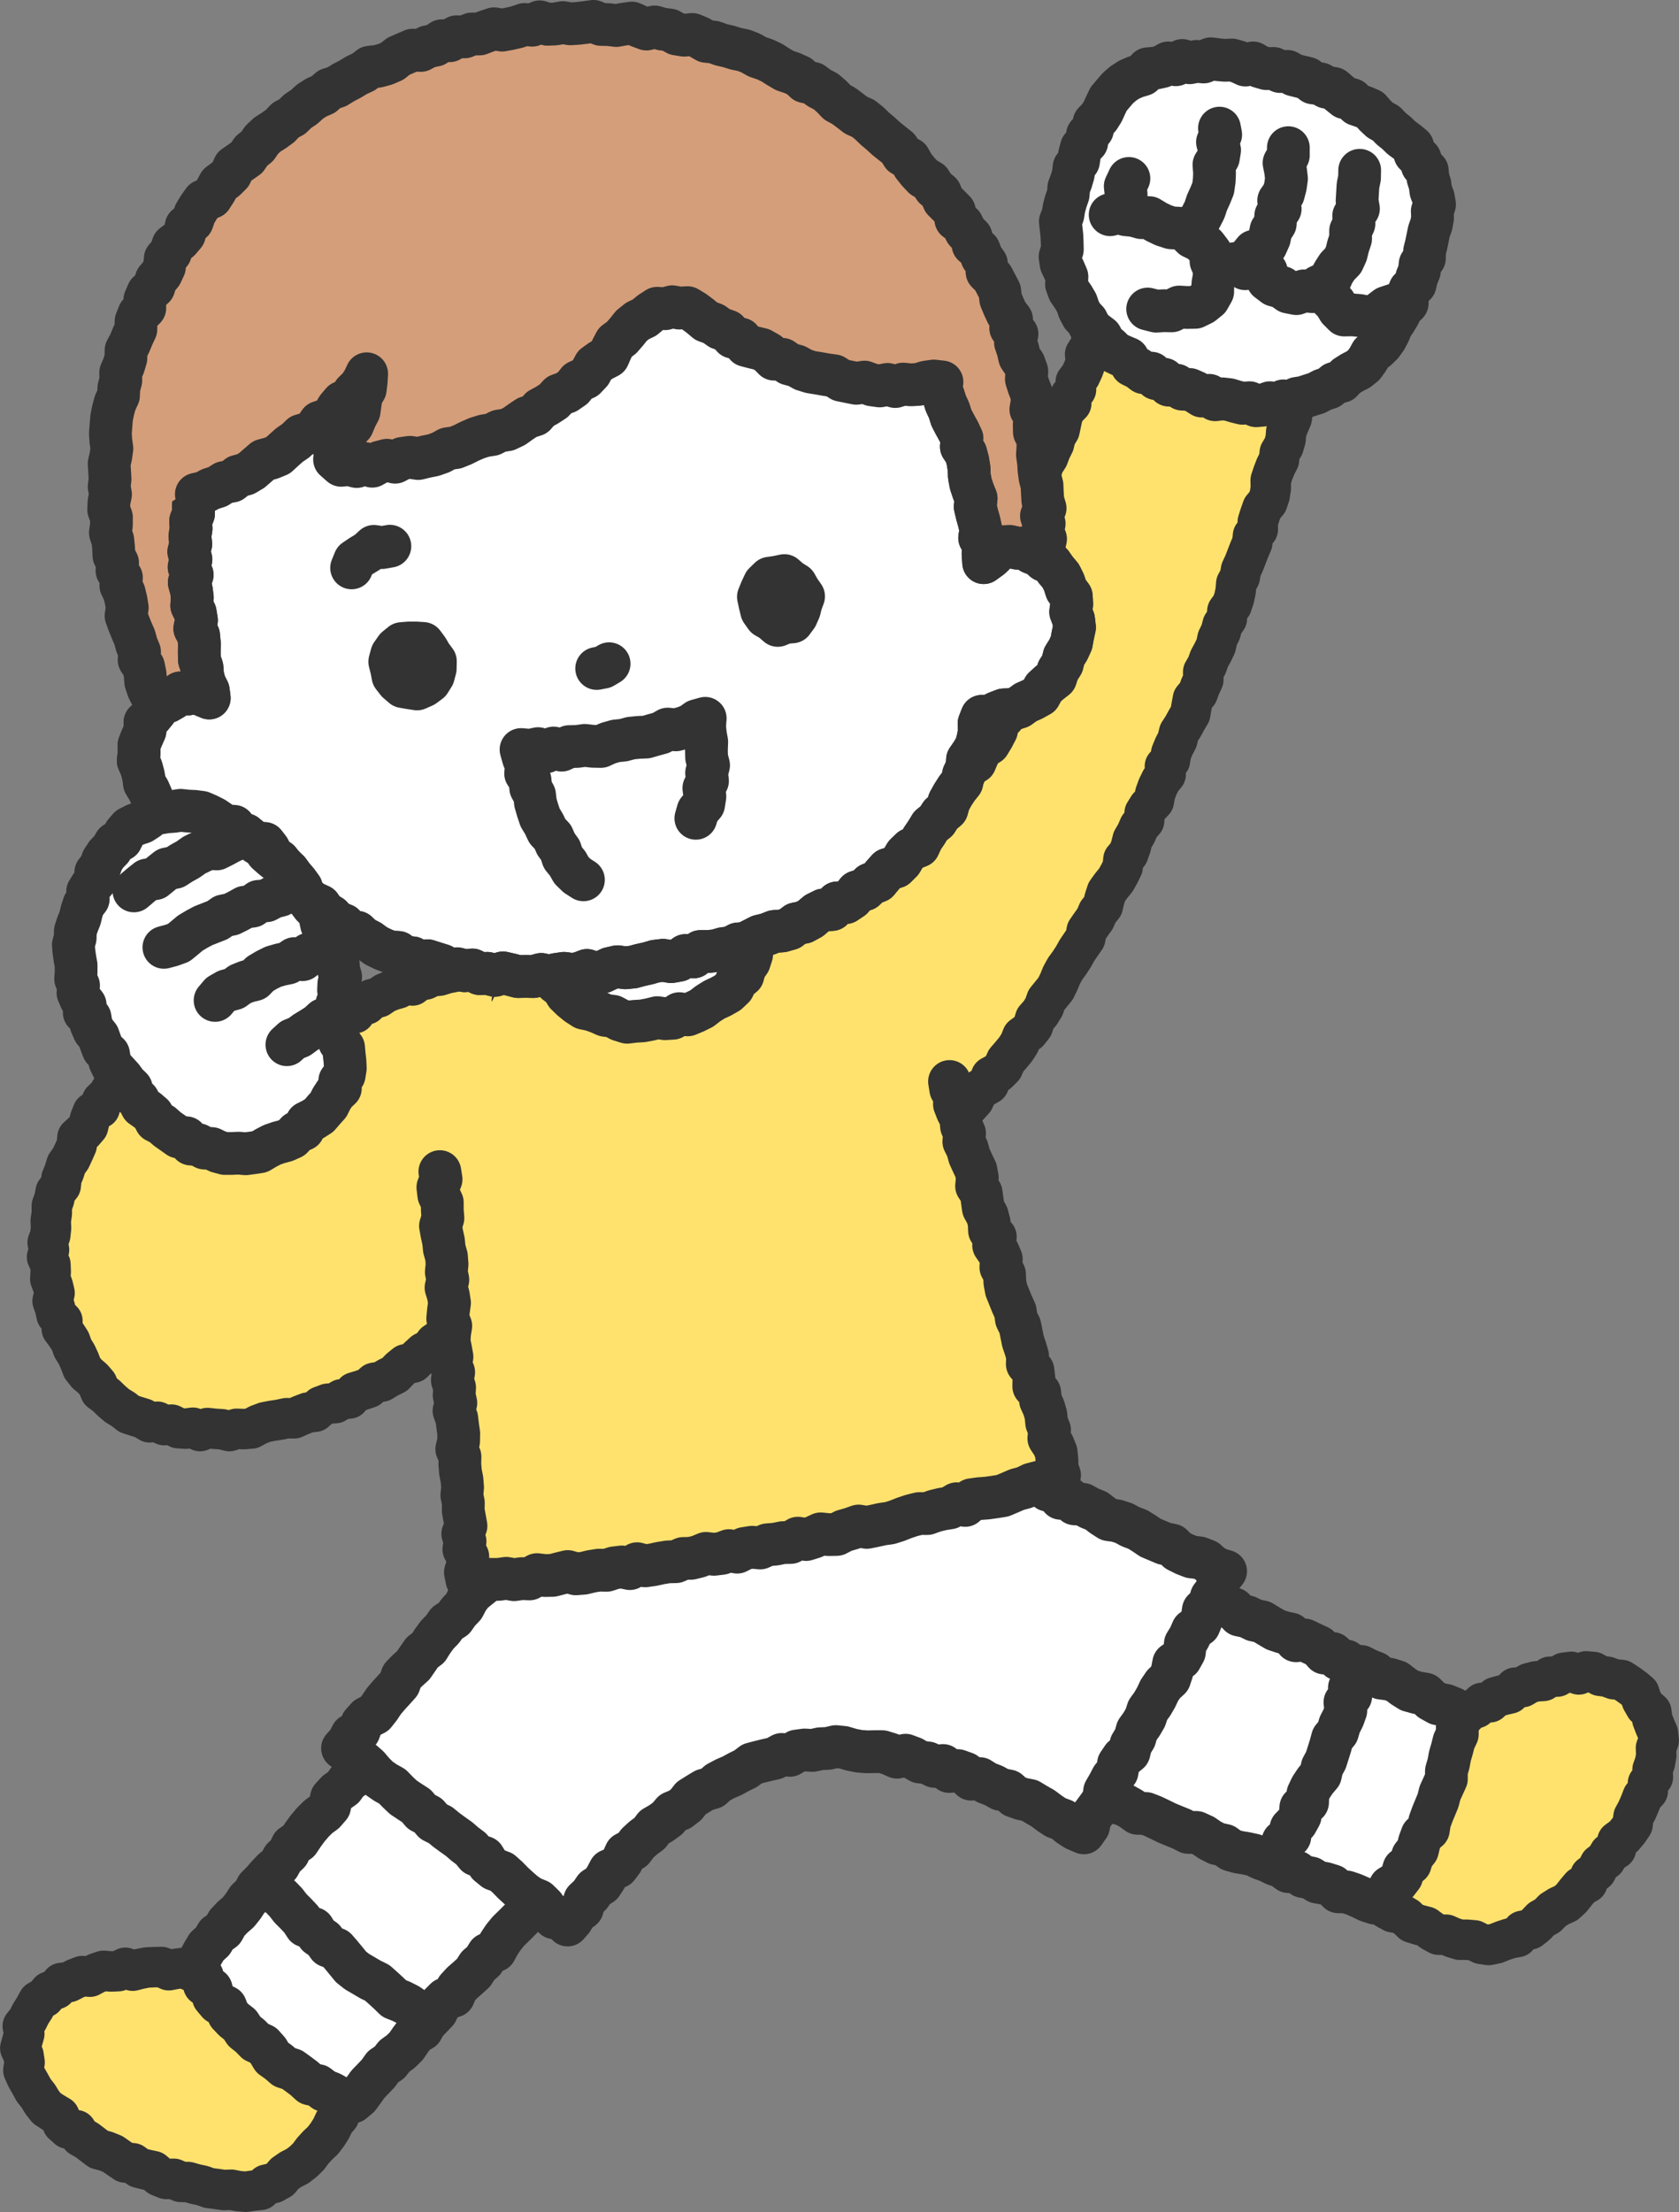<svg xmlns="http://www.w3.org/2000/svg" viewBox="0 0 1092.1 1438.1"><rect x="0" y="0" width="1092.1" height="1438.1" fill="#808080" stroke="none"/><defs><style>.cls-1{fill:#333}.cls-2{fill:#d49e7a}.cls-3{fill:#fff}.cls-4{stroke-width:26.3px}.cls-4,.cls-5{fill:none;stroke:#333;stroke-linecap:round;stroke-linejoin:round}.cls-6{fill:#ffe26e}.cls-5{stroke-width:27.8px}</style></defs><g id="_レイヤー_1" data-name="レイヤー_1"><path d="m336 627-4.2.5-4.6.8-4.7-.6-4.7.5-4.5 1.4-4.4 1.8-5-1.5-4.5 1-4.6 1.1-4.5.9-4.5 1.4-4.7.4-4.3 2.1-4.6.9-3.9 3-5.1-.6-4.1 2.5-4.5 1.3-4.3 1.8-3.9 2.7-4.6 1.2-3.4 3.4-4.7 1.3-2.9 4.4-4.7 1.1-4.4 1.8-5-.1-4.8.5-4.1 3-4.9.3-3.9 3.3-5.1-.2-4 3-5.2-.7-4.2 2.6-4.3 2.3-4.9.1-4.9.4-4.2 2.4-4.7 1-4.7 1-4.6.9-3.9 3.8-4.8.6h-5l-4.5 1.3-4.1 2.9-4.4 2.1-5-.3-4.7 1.1-4.5 1.4-4.4 2.1-4.3 2.3-4.7.9-4.5 1.7-4.7.9-4.5 1.6-4.8.8-3.1 3.7-2.5 4.1-3.5 3.3-1.4 4.8-4.6 2.6-1.8 4.5-1.2 4.8-3.1 3.6-3.8 3.4-.5 5.1-1.9 4.3-2 4.3-2.8 3.9-1.4 4.6L40 766l-.5 4.8-3.3 4-.9 4.7-1.6 4.5v4.9l-.7 4.7.2 4.8-.5 4.7-1.7 4.7.9 4.7-1.3 4.8 2.2 4.7.2 4.7-.3 4.8 1.7 4.5 1.1 4.6-1.3 5.2 1.6 4.5 1 4.7 3.8 3.7-.4 5.3 2.9 3.9 2.6 4 1.6 4.5 2.5 4.1 2 4.3 1.7 4.5 3 3.8 3.8 3.2 3 3.5 1.9 4.7 3.9 2.9 3.4 3.3 3.6 3.1 4.1 2.5 3.8 3 4.6 1.5 4.6 1.4 4.1 2.5 5.1-.4 4.3 2.2 4.9-.3 4.4 2.3 4.7.3 4.8-.6 4.6 2.2 4.8-2 4.7.5 4.8.3 4.8 1.2 4.7-1.5 4.8.2 4.8-.4 4.4-2.4 4.5-1.7 4.6-.9 4.7-.7 4.7-1 4.9.1 4.4-2 4.4-1.7 4.8-.6 3.8-3.5 4.5-1.7 4.9-.4 4.1-2.5 5-.5 3.4-4 4.6-1.4 4.5-1.5 3.7-3.3 4.9-.8 4.1-2.5 4.3-2.1 3.4-3.6 3.7-3 4.9-1.1 3.4-3.4 3.6-3.3 4.3-2.2 2.9-3.9 3.9-2.7 4.2-2.5 3.7-2.9 2.8-4 3.5-3.3 3.7-3 2.9-3.7 2.7-4 3.2-3.5 4-3.6-.4-5-.7-4.8 2-4.6-.8-4.8 1.2-4.7.2-4.7.3-4.8.7-4.6.2-4.8 1.1-4.6-1.1-4.9.5-4.7.2-4.7 1.6-4.6 1.5-4.6-1.8-4.9 2.9-4.5.4-4.7-1.3-4.9 1.2-4.7-.9-4.8 1.8-4.6 1.1-4.7-1-4.8 1.6-4.6.7-4.7v-4.8l-1.1-4.9 1.6-4.6-.2-4.8 1.8-4.6.5-4.7-1.1-4.9 2.4-4.5-1.9-5 1.7-4.6-.6-4.8 1.5-4.6-.3-4.9-.1-4.7.8-4.7 2.6-4.6.1-4.8.1-4.8-.5-4.8z" class="cls-6"/><path d="m336 627-4.2.5-4.6.8-4.7-.6-4.7.5-4.5 1.4-4.4 1.8-5-1.5-4.5 1-4.6 1.1-4.5.9-4.5 1.4-4.7.4-4.3 2.1-4.6.9-3.9 3-5.1-.6-4.1 2.5-4.5 1.3-4.3 1.8-3.9 2.7-4.6 1.2-3.4 3.4-4.7 1.3-2.9 4.4-4.7 1.1-4.4 1.8-5-.1-4.8.5-4.1 3-4.9.3-3.9 3.3-5.1-.2-4 3-5.2-.7-4.2 2.6-4.3 2.3-4.9.1-4.9.4-4.2 2.4-4.7 1-4.7 1-4.6.9-3.9 3.8-4.8.6h-5l-4.5 1.3-4.1 2.9-4.4 2.1-5-.3-4.7 1.1-4.5 1.4-4.4 2.1-4.3 2.3-4.7.9-4.5 1.7-4.7.9-4.5 1.6-4.8.8-3.1 3.7-2.5 4.1-3.5 3.3-1.4 4.8-4.6 2.6-1.8 4.5-1.2 4.8-3.1 3.6-3.8 3.4-.5 5.1-1.9 4.3-2 4.3-2.8 3.9-1.4 4.6L40 766l-.5 4.8-3.3 4-.9 4.7-1.6 4.5v4.9l-.7 4.7.2 4.8-.5 4.7-1.7 4.7.9 4.7-1.3 4.8 2.2 4.7.2 4.7-.3 4.8 1.7 4.5 1.1 4.6-1.3 5.2 1.6 4.5 1 4.7 3.8 3.7-.4 5.3 2.9 3.9 2.6 4 1.6 4.5 2.5 4.1 2 4.3 1.7 4.5 3 3.8 3.8 3.2 3 3.5 1.9 4.7 3.9 2.9 3.4 3.3 3.6 3.1 4.1 2.5 3.8 3 4.6 1.5 4.6 1.4 4.1 2.5 5.1-.4 4.3 2.2 4.9-.3 4.4 2.3 4.7.3 4.8-.6 4.6 2.2 4.8-2 4.7.5 4.8.3 4.8 1.2 4.7-1.5 4.8.2 4.8-.4 4.4-2.4 4.5-1.7 4.6-.9 4.7-.7 4.7-1 4.9.1 4.4-2 4.4-1.7 4.8-.6 3.8-3.5 4.5-1.7 4.9-.4 4.1-2.5 5-.5 3.4-4 4.6-1.4 4.5-1.5 3.7-3.3 4.9-.8 4.1-2.5 4.3-2.1 3.4-3.6 3.7-3 4.9-1.1 3.4-3.4 3.6-3.3 4.3-2.2 2.9-3.9 3.9-2.7 4.2-2.5 3.7-2.9 2.8-4 3.5-3.3 3.7-3 2.9-3.7 2.7-4 3.2-3.5 4-3.6-.4-5-.7-4.8 2-4.6-.8-4.8 1.2-4.7.2-4.7.3-4.8.7-4.6.2-4.8 1.1-4.6-1.1-4.9.5-4.7.2-4.7 1.6-4.6 1.5-4.6-1.8-4.9 2.9-4.5.4-4.7-1.3-4.9 1.2-4.7-.9-4.8 1.8-4.6 1.1-4.7-1-4.8 1.6-4.6.7-4.7v-4.8l-1.1-4.9 1.6-4.6-.2-4.8 1.8-4.6.5-4.7-1.1-4.9 2.4-4.5-1.9-5 1.7-4.6-.6-4.8 1.5-4.6-.3-4.9-.1-4.7.8-4.7 2.6-4.6.1-4.8.1-4.8-.5-4.8z" class="cls-4"/><path d="m138.6 1281.6-5.5 1.2-4.5-2-4.8.5-4.5-1.9-4.8.6-4.7.9-4.7-2.1-4.7.1-4.7.2-4.7.9-4.7 1.2-4.8-1.9-4.6 2.2-4.7.2-4.9-.4-4.5 1.5-4.3 2.3-5-.4-4.4 1.7-4.3 2.2-4.9.6-3.3 3.9-4.5 1.7-3.1 3.7-4.2 2.4-2.3 4.3-2.5 3.9-2.1 4.2-3.1 3.9 1 5.1-1.3 4.6-1.3 4.7 2.1 4.6.7 4.6-.8 5.2 2 4.5 2.4 4.2 2.3 4.2 3 3.8 2.5 4.1 3 3.8 4.1 2.7 4.2 2.5 2 4.9 3.6 3.2 5.3 1 2.8 4.2 4.2 2.4 3.8 2.9 3.8 2.9 4.8 1.3 4.4 1.8 4 2.8 4 2.7 5 .5 3.9 2.9 4.7 1.2 4.7 1 3.9 3.3 4.5 1.8 5-.1 4.4 2 4.9.1 4.5 1.3 4.7 1 4.5 1.6 4.8.6 4.7.7 4.8-.2 4.7.9 4.8.4 4.8-.7 4.8-.5 3.8-3.4 4.7-1.1 4.1-2.3 3.1-3.7 3.9-2.7 4.3-2.2 3.8-2.9 3.4-3.3 2.8-3.8 3.2-3.5 3.5-3.3 2.8-3.7 2.6-4.1 2-4.3 3.1-3.6 1.7-4.5 2.8-3.8 3.2-3.6 1.7-3.4-2.9-3.3-4-2.5-2.4-4.4-4.4-1.9-4-2.5-2.1-4.7-4.9-1.5-3-3.7-4.2-2.2-2.8-3.9-3.7-2.8-4.1-2.3-2.6-4.2-3.6-2.9-4.4-1.9-2.6-4.2-3.6-2.9-4.6-1.8-3.2-3.4-2.7-4-3.6-3-3.7-2.9-4.7-1.7-2.3-4.5-5-1.4-2.3-4.4z" class="cls-6"/><path d="m138.6 1281.6-5.5 1.2-4.5-2-4.8.5-4.5-1.9-4.8.6-4.7.9-4.7-2.1-4.7.1-4.7.2-4.7.9-4.7 1.2-4.8-1.9-4.6 2.2-4.7.2-4.9-.4-4.5 1.5-4.3 2.3-5-.4-4.4 1.7-4.3 2.2-4.9.6-3.3 3.9-4.5 1.7-3.1 3.7-4.2 2.4-2.3 4.3-2.5 3.9-2.1 4.2-3.1 3.9 1 5.1-1.3 4.6-1.3 4.7 2.1 4.6.7 4.6-.8 5.2 2 4.5 2.4 4.2 2.3 4.2 3 3.8 2.5 4.1 3 3.8 4.1 2.7 4.2 2.5 2 4.9 3.6 3.2 5.3 1 2.8 4.2 4.2 2.4 3.8 2.9 3.8 2.9 4.8 1.3 4.4 1.8 4 2.8 4 2.7 5 .5 3.9 2.9 4.7 1.2 4.7 1 3.9 3.3 4.5 1.8 5-.1 4.4 2 4.9.1 4.5 1.3 4.7 1 4.5 1.6 4.8.6 4.7.7 4.8-.2 4.7.9 4.8.4 4.8-.7 4.8-.5 3.8-3.4 4.7-1.1 4.1-2.3 3.1-3.7 3.9-2.7 4.3-2.2 3.8-2.9 3.4-3.3 2.8-3.8 3.2-3.5 3.5-3.3 2.8-3.7 2.6-4.1 2-4.3 3.1-3.6 1.7-4.5 2.8-3.8 3.2-3.6 1.7-3.4-2.9-3.3-4-2.5-2.4-4.4-4.4-1.9-4-2.5-2.1-4.7-4.9-1.5-3-3.7-4.2-2.2-2.8-3.9-3.7-2.8-4.1-2.3-2.6-4.2-3.6-2.9-4.4-1.9-2.6-4.2-3.6-2.9-4.6-1.8-3.2-3.4-2.7-4-3.6-3-3.7-2.9-4.7-1.7-2.3-4.5-5-1.4-2.3-4.4z" class="cls-4"/><path d="m278.5 1096-3 4.8-4.3 2.9-3 4-1.8 5.2-3.9 3.3-3.1 3.9-3.6 3.6-2.3 4.6-3.6 3.6-3.2 3.9-3.4 3.7-3 4-3.4 3.7-4.6 2.7-1.8 5.1-4.3 3-2.9 4.1-4.3 3-3.4 3.7-1.2 5.6-3.3 3.8-4.2 3.1-3.5 3.5-3.3 3.9-3 4.1-2.8 4.2-4.4 2.9-2.2 4.7-3.7 3.5-2.5 4.5-4 3.2-3.5 3.7-3.3 3.8-3.6 3.6-2.4 4.5-3.7 3.5-2.8 4.3-3.1 3.9-3.9 3.4-3.5 3.7-2.5 4.5-4.3 3-2.6 4.4-3.8 3.4-2.6 4.4-2.5 4.6-3.3 3.5 2.4 3.2 3.2 3.8 1.2 5.3 4.5 2.8 1.4 5.3 3.2 3.8 4.8 2.4 1.9 5 3.4 3.6 4 3.1 2.8 4.3 3.9 3.1 3.5 3.6 4.8 2.2 3.3 3.7 2.7 4.5 4.1 2.9 3.8 3.3 5 1.6 4 2.9 4 3 3.7 3.4 5.1 1.1 4 3.1 4.6 1.8 4.4 2.5 4.8 1.3 4.9 1.9 3.9-3.3 3-4.1 2.9-4.1 3.5-3.6 3.4-3.6 2.9-4.1 4.3-2.9 3.1-4 4.1-3 3.6-3.5 2.8-4.1 3-4 4.5-2.7 2.5-4.5 3.5-3.5 3.5-3.7 2.3-4.7 3.5-3.5 5.3-1.9 2.1-4.9 3.4-3.7 3.8-3.3 3.7-3.4 2.7-4.3 3.8-3.3 2.7-4.4 4.9-2.2 2.5-4.6 2.8-4.2 3.2-3.9 3.6-3.5 3.5-3.5 3.6-3.6 3.3-3.7 3.2-3.8 4.9-2.4 2.5-4.5 3.3-3.8 3.9-3.2 2.8-4.3 3.9-3.2 3.4-3.7 3.6-3.5 4.2-3 2.9-4.2 2-3.9-1.9-4-3.7-3.3-4.4-2.4-3.8-3.1-3-4.1-4-2.9-3.1-3.8-4-3-3.3-3.6-3.5-3.5-2.8-4.2-4.9-1.9-3.9-3.2-3.2-3.7-3.8-3.2-2.4-4.6-4.1-2.8-2.8-4.2-3.7-3.3-3.9-3-4.6-2.3-2.4-4.6-4-3-3.6-3.4-4.1-2.8-3.6-3.4-4.2-2.7-2.9-4.2-3.3-3.6-3.9-3.9z" class="cls-3"/><path d="m278.5 1096-3 4.8-4.3 2.9-3 4-1.8 5.2-3.9 3.3-3.1 3.9-3.6 3.6-2.3 4.6-3.6 3.6-3.2 3.9-3.4 3.7-3 4-3.4 3.7-4.6 2.7-1.8 5.1-4.3 3-2.9 4.1-4.3 3-3.4 3.7-1.2 5.6-3.3 3.8-4.2 3.1-3.5 3.5-3.3 3.9-3 4.1-2.8 4.2-4.4 2.9-2.2 4.7-3.7 3.5-2.5 4.5-4 3.2-3.5 3.7-3.3 3.8-3.6 3.6-2.4 4.5-3.7 3.5-2.8 4.3-3.1 3.9-3.9 3.4-3.5 3.7-2.5 4.5-4.3 3-2.6 4.4-3.8 3.4-2.6 4.4-2.5 4.6-3.3 3.5 2.4 3.2 3.2 3.8 1.2 5.3 4.5 2.8 1.4 5.3 3.2 3.8 4.8 2.4 1.9 5 3.4 3.6 4 3.1 2.8 4.3 3.9 3.1 3.5 3.6 4.8 2.2 3.3 3.7 2.7 4.5 4.1 2.9 3.8 3.3 5 1.6 4 2.9 4 3 3.7 3.4 5.1 1.1 4 3.1 4.6 1.8 4.4 2.5 4.8 1.3 4.9 1.9 3.9-3.3 3-4.1 2.9-4.1 3.5-3.6 3.4-3.6 2.9-4.1 4.3-2.9 3.1-4 4.1-3 3.6-3.5 2.8-4.1 3-4 4.5-2.7 2.5-4.5 3.5-3.5 3.5-3.7 2.3-4.7 3.5-3.5 5.3-1.9 2.1-4.9 3.4-3.7 3.8-3.3 3.7-3.4 2.7-4.3 3.8-3.3 2.7-4.4 4.9-2.2 2.5-4.6 2.8-4.2 3.2-3.9 3.6-3.5 3.5-3.5 3.6-3.6 3.3-3.7 3.2-3.8 4.9-2.4 2.5-4.5 3.3-3.8 3.9-3.2 2.8-4.3 3.9-3.2 3.4-3.7 3.6-3.5 4.2-3 2.9-4.2 2-3.9-1.9-4-3.7-3.3-4.4-2.4-3.8-3.1-3-4.1-4-2.9-3.1-3.8-4-3-3.3-3.6-3.5-3.5-2.8-4.2-4.9-1.9-3.9-3.2-3.2-3.7-3.8-3.2-2.4-4.6-4.1-2.8-2.8-4.2-3.7-3.3-3.9-3-4.6-2.3-2.4-4.6-4-3-3.6-3.4-4.1-2.8-3.6-3.4-4.2-2.7-2.9-4.2-3.3-3.6-3.9-3.9z" class="cls-5"/><path d="m172.8 1221.9 3.9 3.2 1.8 5 4 3.1 3.4 3.5 3.1 4 3.5 3.5 3.4 3.6 2.8 4.3 5.2 1.7 2.7 4.4 4.1 2.9 2.9 4.1 5 1.9 3.3 3.8 3.2 3.9 3.2 3.9 3.9 3.1 4.3 2.5 4.4 2.6 4.5 2.2 3.7 3.3 3.7 3.4 3.6 3.5 4.8 1.9 4.5 2.3 4 2.9 3.7 3.3 4.7 2.1" class="cls-5"/><path d="m940.6 1122.7 3.6-2.7 4.2-2.2 4.2-2.2 3.3-3.6 4.5-1.6 3.6-3.3 5.1-.4 3.6-3.3 4.6-1.3 4.7-1.1 3.5-3.8 4.9-.4 4.1-2.5 4.6-1.2 4.8-.3 4.2-2.7 4.8-.1 4.4-2.5 4.7-.6 4.9 1.7 4.7-2 4.8.4 4.4 2.5 4.6.6 4.3 1.6 5 .5 4 2.6 3.9 2.8 3.7 3.1 1.6 4.8 2.3 4 3.9 3.4.6 4.8 1.7 4.5 2 4.6.5 4.8-1.8 4.8.2 4.8-.8 4.7-1.6 4.5.2 5-3.2 3.9-.1 5.1-3.4 3.7-1.7 4.4-1.9 4.4-2.3 4.2-.6 5.1-2.7 4-3.1 3.7-4.1 3-.9 5.2-4.3 2.7-2.4 4.2-3.9 3-2.2 4.5-3.9 2.9-1.9 4.7-4.3 2.5-3.1 3.7-3 3.8-3.5 3.2-4.6 2.1-4 2.5-3.4 3.5-4.2 2.4-3.3 3.5-3.8 3-5 1-3.3 4-4.8.9-4.6 1.5-4.5 1.8-4.8 1-4.8-.7-4.5-2.3-4.6-.4h-4.8l-4.6-1.4-4.3-1.9h-5l-4.2-2.3-3.9-2.9-4.6-1.2-4.5-1.4-3.6-3.5-4-2.4-4.9-.9-4.2-2.3-3.2-3.7-4.7-1.3-3.2-2.9 1.8-4.3 1.1-4.6 1.6-4.4 3.3-3.6.6-4.8 2-4.2 3.3-3.6 1.8-4.3 1.2-4.6 2.5-3.9.4-5 3.9-3.3.3-5 3.5-3.5.9-4.7 2-4.2 2.5-3.9.6-4.9 2.4-4 3.1-3.7 1.3-4.6 1.7-4.3 2-4.2.9-4.7 1.9-4.4 3.3-3.6z" class="cls-6"/><path d="m940.6 1122.7 3.6-2.7 4.2-2.2 4.2-2.2 3.3-3.6 4.5-1.6 3.6-3.3 5.1-.4 3.6-3.3 4.6-1.3 4.7-1.1 3.5-3.8 4.9-.4 4.1-2.5 4.6-1.2 4.8-.3 4.2-2.7 4.8-.1 4.4-2.5 4.7-.6 4.9 1.7 4.7-2 4.8.4 4.4 2.5 4.6.6 4.3 1.6 5 .5 4 2.6 3.9 2.8 3.7 3.1 1.6 4.8 2.3 4 3.9 3.4.6 4.8 1.7 4.5 2 4.6.5 4.8-1.8 4.8.2 4.8-.8 4.7-1.6 4.5.2 5-3.2 3.9-.1 5.1-3.4 3.7-1.7 4.4-1.9 4.4-2.3 4.2-.6 5.1-2.7 4-3.1 3.7-4.1 3-.9 5.2-4.3 2.7-2.4 4.2-3.9 3-2.2 4.5-3.9 2.9-1.9 4.7-4.3 2.5-3.1 3.7-3 3.8-3.5 3.2-4.6 2.1-4 2.5-3.4 3.5-4.2 2.4-3.3 3.5-3.8 3-5 1-3.3 4-4.8.9-4.6 1.5-4.5 1.8-4.8 1-4.8-.7-4.5-2.3-4.6-.4h-4.8l-4.6-1.4-4.3-1.9h-5l-4.2-2.3-3.9-2.9-4.6-1.2-4.5-1.4-3.6-3.5-4-2.4-4.9-.9-4.2-2.3-3.2-3.7-4.7-1.3-3.2-2.9 1.8-4.3 1.1-4.6 1.6-4.4 3.3-3.6.6-4.8 2-4.2 3.3-3.6 1.8-4.3 1.2-4.6 2.5-3.9.4-5 3.9-3.3.3-5 3.5-3.5.9-4.7 2-4.2 2.5-3.9.6-4.9 2.4-4 3.1-3.7 1.3-4.6 1.7-4.3 2-4.2.9-4.7 1.9-4.4 3.3-3.6z" class="cls-4"/><path d="m732.7 1015.3 4.7 3.7 4.6 2.1 5.2.7 4 3.5 5.3.4 3.7 4.1 4.7 1.7 5.1 1.1 4.8 1.6 4.7 1.8 3.8 3.8 4.8 1.4 5.2.7 4.4 2.6 4.8 1.5 3.7 4 5.1 1.1 4.5 2.2 5.1 1.1 4.3 2.6 4.4 2.6 4.8 1.6 5 1.1 3.6 4.4 5.7-.5 4.5 2.2 4.6 2.1 3.7 4.2 5.4.3 3.8 3.7 5 1.2 4.2 3.2 5.4.3 4.5 2.3 4.7 1.8 3.9 3.5 5.3.7 4.8 1.5 4.1 3.2 4.3 2.7 5 1.4 5.1.9 3.8 3.8 4.5 2.5 5.1 1 4.7 1.9 4 2.9-.8 4-.4 4.9v5.1l-2.2 4.6-1.2 4.8-1.4 4.8-.9 4.9-1.4 4.8v5.1l-2.1 4.6-2.1 4.6-1.2 4.8-1.9 4.6-1.9 4.6-1.7 4.7-.8 5.1-4.2 3.6-1.7 4.6-1.2 5-3.2 4-1.5 4.9-4.2 3.3-1.4 5-3.1 4-4.5 2.7-2.5 4.4-3.1 3.9-4.1 2.4-4.7-1.5-4.5-2.2-4.6-2-4.7-1.6-5.4-.1-3.8-3.9-4.8-1.5-5-.9-4.3-2.7-5-.9-4.2-3-5.3-.2-4.1-3.1-4.8-1.6-4.5-2.2-4.7-1.7-4.5-2.2-5-1.1-5-.8-4.9-1.4-4.1-3-5-1.1-4.5-2.3-4.2-2.9-4.6-2.1h-5.3l-4.5-2.3-4.7-1.9-4.6-1.9-4.5-2.2-4.6-2.2-4.6-1.8-5.4-.1-4.2-3-4.4-2.5-4.9-1.3-4.8-1.4-4.1-3.2-4.8-1.7-4.7-1.7-5.1-.7-4.8-1.5-4.2-3.1-4.6-2.2-4.6-1.9-5.6-.5.9-5.2 3.5-4 2.5-4.3-.2-5.3 3.5-3.9 1.6-4.7 1.6-4.6.8-5 2.7-4.2 2.3-4.4-.3-5.4 2.3-4.4 2.5-4.3 1.6-4.6 2.9-4.2.2-5.2 3.4-4 1.7-4.6.7-5 1.5-4.7 1.4-4.7 3.2-4.1 1.1-4.8 2.6-4.3.6-5.1 2.8-4.2.6-5.1 2.1-4.5 2.6-4.3.8-5.8z" class="cls-3"/><path d="m732.7 1015.3 4.7 3.7 4.6 2.1 5.2.7 4 3.5 5.3.4 3.7 4.1 4.7 1.7 5.1 1.1 4.8 1.6 4.7 1.8 3.8 3.8 4.8 1.4 5.2.7 4.4 2.6 4.8 1.5 3.7 4 5.1 1.1 4.5 2.2 5.1 1.1 4.3 2.6 4.4 2.6 4.8 1.6 5 1.1 3.6 4.4 5.7-.5 4.5 2.2 4.6 2.1 3.7 4.2 5.4.3 3.8 3.7 5 1.2 4.2 3.2 5.4.3 4.5 2.3 4.7 1.8 3.9 3.5 5.3.7 4.8 1.5 4.1 3.2 4.3 2.7 5 1.4 5.1.9 3.8 3.8 4.5 2.5 5.1 1 4.7 1.9 4 2.9-.8 4-.4 4.9v5.1l-2.2 4.6-1.2 4.8-1.4 4.8-.9 4.9-1.4 4.8v5.1l-2.1 4.6-2.1 4.6-1.2 4.8-1.9 4.6-1.9 4.6-1.7 4.7-.8 5.1-4.2 3.6-1.7 4.6-1.2 5-3.2 4-1.5 4.9-4.2 3.3-1.4 5-3.1 4-4.5 2.7-2.5 4.4-3.1 3.9-4.1 2.4-4.7-1.5-4.5-2.2-4.6-2-4.7-1.6-5.4-.1-3.8-3.9-4.8-1.5-5-.9-4.3-2.7-5-.9-4.2-3-5.3-.2-4.1-3.1-4.8-1.6-4.5-2.2-4.7-1.7-4.5-2.2-5-1.1-5-.8-4.9-1.4-4.1-3-5-1.1-4.5-2.3-4.2-2.9-4.6-2.1h-5.3l-4.5-2.3-4.7-1.9-4.6-1.9-4.5-2.2-4.6-2.2-4.6-1.8-5.4-.1-4.2-3-4.4-2.5-4.9-1.3-4.8-1.4-4.1-3.2-4.8-1.7-4.7-1.7-5.1-.7-4.8-1.5-4.2-3.1-4.6-2.2-4.6-1.9-5.6-.5.9-5.2 3.5-4 2.5-4.3-.2-5.3 3.5-3.9 1.6-4.7 1.6-4.6.8-5 2.7-4.2 2.3-4.4-.3-5.4 2.3-4.4 2.5-4.3 1.6-4.6 2.9-4.2.2-5.2 3.4-4 1.7-4.6.7-5 1.5-4.7 1.4-4.7 3.2-4.1 1.1-4.8 2.6-4.3.6-5.1 2.8-4.2.6-5.1 2.1-4.5 2.6-4.3.8-5.8z" class="cls-5"/><path d="M881.2 1083v5l-.7 4.9-2.8 4.4.9 5.4-3.8 4 .6 5.4-1.7 4.7-2.3 4.5-1.4 4.8-3.3 4-1.3 4.8-1.5 4.8-1.5 4.7-2.4 4.4-1.1 5-3.3 3.9-2.8 4.2-2.1 4.4-.2 5.5-4.4 3.3-.4 5.5-2.4 4.3-3.6 3.7-.7 5.3-4.5 3.2-1.9 4.7-1.2 5-4.5 3.2" class="cls-5"/><path d="m668 963.4 4.6 1.2 4.9 1.2 4 3 4.8 1.2 3.6 4.1h5.3l3.8 3.6 5.3.3 4.3 2.4 4.5 1.8 4 3.1 4.2 2.7 5 .7 4.7 1.5 4.4 2.4 4.6 1.7 4.2 2.6 4.1 2.8 4.5 1.9 4.5 1.9 5 1 3.7 3.7 4.4 2.2 4.6 1.8 5.1.6 4.6 1.8 3.9 3.5 4.4 2.2 4.2 1.2-2.8 3.5-2.3 4.4-1.1 5-3.1 3.9-1.4 4.9-3.8 3.6-.8 5.2-1.9 4.6-4.4 3.2-2 4.6-2.6 4.2-.6 5.4-2.4 4.3-4.6 3.1-1 5.1-1.6 4.8-3.9 3.6-2.8 4.1-2.1 4.5-2.5 4.3-2.9 4-1.6 4.9-2.5 4.3-2.9 4-1.4 4.9-2.6 4.3-1.2 5-4.1 3.4-2.8 4.1-.9 5.2-3.3 3.9-2.3 4.4-2.5 4.3-.7 5.3-2.8 4.1-3 4.1-3 4-.9 5.2-3.1 4.4-5.4-2.3-4.2-2.7-3.9-3.3-4.8-1.8-4.2-2.8-4.1-3.1-4.4-2.5-4.3-2.6-5.1-1-4.8-1.7-3.9-3.5-5.1-1-4.5-2.5-4.7-1.8-4.3-2.7-5.6.4-3.9-3.9-4.8-1.7-5.5.6-4.1-3.9-5.4.6-4.6-2.3-5.1-.6-4.5-2.6-4.8-1.8-5.5 1.3-4.7-2.1-4.9-1.5h-5.1l-5.1.1-5-.4-5-1-5-1.5-5.1-.5-5.1 1.2-5 .2-5 1.1-5.1-.3-5.1.7-4.5 2.8-5.3-.6-4.6 2.5-4.9 1.1-4.9 1.2-4.9 1.3-4.2 3.2-4.5 2.2-4.4 2.4-4.6 2-4.5 2.4-3.8 3.4-5.1 1.5-4.3 2.6-4.3 2.7-3.2 4.1-4 3.1-4.8 2-3.3 3.9-4.1 3-4.5 2.6-3.1 4.1-4.1 3-3.7 3.4-3.1 4.1-4.7 2.5-2.2 4.9-3 4-5.2 2.2-2.4 4.6-2.8 4.3-4.4 2.8-2.9 4.2-3.7 3.5-1.5 5.3-4.1 3.1-2.6 4.4-2.9 3.3-3.3-3.5-5.4-1.2-3.7-3.5-3-4.2-3.6-3.5-4.9-2-4.1-2.8-3.8-3.3-3.7-3.4-3.5-3.6-3.8-3.4-4.9-1.8-3.9-3.2-2.8-4.6-5.1-1.6-3.3-4-4-3-3.8-3.3-4.1-2.9-4.1-3-3.9-3.2-4.6-2.3-3.3-3.9-4.5-2.4-3.3-3.9-4.2-2.7-4.2-2.8-3.7-3.5-3.5-3.6-4.5-2.5-4.2-2.9-3.6-3.6-3.3-3.9-3.8-3.3-4.5-2.4-4.1-3-4.4-3.2 3.6-4 2.4-4.6 4.8-2.5 1.8-5 3.4-3.8 4.9-2.5 3.1-3.9 2.8-4.2 3.3-3.9 3.4-3.7 3.4-3.8 1.8-5 3.5-3.6 3.8-3.4 2.9-4.2 2.9-4.2 4.1-3.1 2.7-4.3 3-4.1 3.5-3.6 2.9-4.1 4.5-2.9 2.9-4.1 3.5-3.7 2.4-4.6 3-4.1 4-3.3 4-3.2 2.5-4.6 5.2.6 4.9-1 4.8-1.7 4.9-1.4 5.1.5 4.5-3.4 5.2 1 4.8-1.7 4.8-1.9 4.9-.9 5.2.6 4.8-1.6 5.2 1 4.7-2.5 4.9-1.2 4.8-1.4 5.1.1 5-.6 5.1.1 4.5-3.1 5.1.2 5.2.4 4.5-3.3 5-.4 5.1.1h5.1l4.7-1.9 5.2.5 4.6-2.6 4.8-1.6 5.4 1.5 4.6-2.9 4.8-1.4 5.4 1.6 4.6-2.7 5.1.1 4.7-2.3 5.2 1.1 4.6-2.8 5.2.7 4.8-1.8 4.8-1.3 5-.9 5-.6h5l4.8-1.7 5.1-.1 5.1.3 4.9-1.3 4.6-2.5 5.1.1 4.8-1.9 5.2.9 4.7-2.2 5.2.3 5-.6 4.7-1.9 5.1-.1 4.8-2 5.2.5 4.5-3.3 4.9-.8 5.2.7 5-.6 4.9-1.6 4.7-2 5.3 1.1 5-.4 4.7-2.5 5-.6 5-.2z" class="cls-3"/><path d="m668 963.4 4.6 1.2 4.9 1.2 4 3 4.8 1.2 3.6 4.1h5.3l3.8 3.6 5.3.3 4.3 2.4 4.5 1.8 4 3.1 4.2 2.7 5 .7 4.7 1.5 4.4 2.4 4.6 1.7 4.2 2.6 4.1 2.8 4.5 1.9 4.5 1.9 5 1 3.7 3.7 4.4 2.2 4.6 1.8 5.1.6 4.6 1.8 3.9 3.5 4.4 2.2 4.2 1.2-2.8 3.5-2.3 4.4-1.1 5-3.1 3.9-1.4 4.9-3.8 3.6-.8 5.2-1.9 4.6-4.4 3.2-2 4.6-2.6 4.2-.6 5.4-2.4 4.3-4.6 3.1-1 5.1-1.6 4.8-3.9 3.6-2.8 4.1-2.1 4.5-2.5 4.3-2.9 4-1.6 4.9-2.5 4.3-2.9 4-1.4 4.9-2.6 4.3-1.2 5-4.1 3.4-2.8 4.1-.9 5.2-3.3 3.9-2.3 4.4-2.5 4.3-.7 5.3-2.8 4.1-3 4.1-3 4-.9 5.2-3.1 4.4-5.4-2.3-4.2-2.7-3.9-3.3-4.8-1.8-4.2-2.8-4.1-3.1-4.4-2.5-4.3-2.6-5.1-1-4.8-1.7-3.9-3.5-5.1-1-4.5-2.5-4.7-1.8-4.3-2.7-5.6.4-3.9-3.9-4.8-1.7-5.5.6-4.1-3.9-5.4.6-4.6-2.3-5.1-.6-4.5-2.6-4.8-1.8-5.5 1.3-4.7-2.1-4.9-1.5h-5.1l-5.1.1-5-.4-5-1-5-1.5-5.1-.5-5.1 1.2-5 .2-5 1.1-5.1-.3-5.1.7-4.5 2.8-5.3-.6-4.6 2.5-4.9 1.1-4.9 1.2-4.9 1.3-4.2 3.2-4.5 2.2-4.4 2.4-4.6 2-4.5 2.4-3.8 3.4-5.1 1.5-4.3 2.6-4.3 2.7-3.2 4.1-4 3.1-4.8 2-3.3 3.9-4.1 3-4.5 2.6-3.1 4.1-4.1 3-3.7 3.4-3.1 4.1-4.7 2.5-2.2 4.9-3 4-5.2 2.2-2.4 4.6-2.8 4.3-4.4 2.8-2.9 4.2-3.7 3.5-1.5 5.3-4.1 3.1-2.6 4.4-2.9 3.3-3.3-3.5-5.4-1.2-3.7-3.5-3-4.2-3.6-3.5-4.9-2-4.1-2.8-3.8-3.3-3.7-3.4-3.5-3.6-3.8-3.4-4.9-1.8-3.9-3.2-2.8-4.6-5.1-1.6-3.3-4-4-3-3.8-3.3-4.1-2.9-4.1-3-3.9-3.2-4.6-2.3-3.3-3.9-4.5-2.4-3.3-3.9-4.2-2.7-4.2-2.8-3.7-3.5-3.5-3.6-4.5-2.5-4.2-2.9-3.6-3.6-3.3-3.9-3.8-3.3-4.5-2.4-4.1-3-4.4-3.2 3.6-4 2.4-4.6 4.8-2.5 1.8-5 3.4-3.8 4.9-2.5 3.1-3.9 2.8-4.2 3.3-3.9 3.4-3.7 3.4-3.8 1.8-5 3.5-3.6 3.8-3.4 2.9-4.2 2.9-4.2 4.1-3.1 2.7-4.3 3-4.1 3.5-3.6 2.9-4.1 4.5-2.9 2.9-4.1 3.5-3.7 2.4-4.6 3-4.1 4-3.3 4-3.2 2.5-4.6 5.2.6 4.9-1 4.8-1.7 4.9-1.4 5.1.5 4.5-3.4 5.2 1 4.8-1.7 4.8-1.9 4.9-.9 5.2.6 4.8-1.6 5.2 1 4.7-2.5 4.9-1.2 4.8-1.4 5.1.1 5-.6 5.1.1 4.5-3.1 5.1.2 5.2.4 4.5-3.3 5-.4 5.1.1h5.1l4.7-1.9 5.2.5 4.6-2.6 4.8-1.6 5.4 1.5 4.6-2.9 4.8-1.4 5.4 1.6 4.6-2.7 5.1.1 4.7-2.3 5.2 1.1 4.6-2.8 5.2.7 4.8-1.8 4.8-1.3 5-.9 5-.6h5l4.8-1.7 5.1-.1 5.1.3 4.9-1.3 4.6-2.5 5.1.1 4.8-1.9 5.2.9 4.7-2.2 5.2.3 5-.6 4.7-1.9 5.1-.1 4.8-2 5.2.5 4.5-3.3 4.9-.8 5.2.7 5-.6 4.9-1.6 4.7-2 5.3 1.1 5-.4 4.7-2.5 5-.6 5-.2z" class="cls-5"/><path d="m480.5 594.4 3.4-4.6 3.8-3 3.6-3.1 3.3-3.3 2-4.5 4.2-2.6 3.3-3.4 2.7-3.9 2.2-4.3 3-3.7 2.8-3.8 2.5-4 4.7-2.3 1.1-5.2 4.1-2.8 2.1-4.3 2.9-3.7 3.7-3.2 3.3-3.4 3.3-3.4 1.1-5.1 4.4-2.6 2.8-3.8 1.8-4.6 2.8-3.8 4.1-2.9 2.6-3.9 2.5-4 3.6-3.2 2.3-4.1 2.9-3.8 2.3-4.1 2.8-3.8 2.2-4.2 3.1-3.6 1.8-4.5 2.6-3.9 4.3-2.8 2.4-4.1 2.2-4.2 3.3-3.5 1.4-4.7 3.8-3.2 1.3-4.8 2.9-3.7 2.4-4.1 1.9-4.4 3.9-3.1 1.7-4.5 3.7-3.4 2.2-4.1 1.2-4.9 2.2-4.2 4.1-3 2-4.3 1.3-4.7 2.8-3.8 2.1-4.3 3.3-3.5 2.1-4.3 2.5-4 1.4-4.6 1.8-4.5 2.6-3.9 2.9-3.9 3.2-3.6 1-4.8 1.9-4.4 3.2-3.7 2-4.3 1.4-4.6 3.4-3.6.5-5 3.1-3.8 1.6-4.5 2.6-4 1.7-4.5 2.1-4.2 1.1-4.7 2.5-4.1 1-4.7 1-4.7 2-4.3 3.6-3.7-.5-5.3 3.6-3.7-.2-5.1 3-4 2-4.3 1.6-4.5-.5-5.1 2.6-4.2 2.3-4.2-.1-5 2.9-4.1.4-4.8 2.1-4.3-.7-5.1 1.4-4.5 1.8-5.3 3.8 4.3 4.4 1.7 4.2 2.1 4.8 1 4.1 2.2 4.5 1.4 3.5 3.7 4.8.6 4.1 2.4 4.7.9 4.2 2.3 3.9 2.9 5-.1 4.1 2.6 4.5 1.3 4.4 1.9 4.8.1 4.6 1.1 4.5 1.1 4.5 1.3 4.5 1.5 4.5 1.6 4.8-.2 4.3 2.3 4.6 1.5 4.8-.2 4.7-.1 4.7 1 4.6 1.2 5.3-1.4-2 4.8-1.5 4.5-.2 4.9-1.7 4.4-2.3 4.3.6 5-2.8 4.2-1.9 4.3-.7 4.7-1.9 4.4-1.7 4.4-.4 4.9-1.3 4.5-2.5 4.2-.5 4.7-2.2 4.3-1.7 4.4-1.5 4.5.1 5-.7 4.7-1.5 4.5-3.3 3.9-1.6 4.5-1.4 4.5v5l-3.1 3.9-.5 4.8-1.9 4.4-1.7 4.4-1.7 4.4-2 4.3-.8 4.7-2.3 4.2-.4 4.9-1 4.6-1.5 4.5-2.9 3.9-.3 4.9-2.8 4-1.2 4.6-2.1 4.3-1 4.7-2 4.2-2.3 4.2-1.6 4.5-2.4 4.1.1 5.1-2 4.3-1.6 4.4-3.2 3.8-.9 4.8-.8 4.8-2.4 4.1-2.3 4.2-2.6 4-1.1 4.7-2.2 4.2-1.8 4.4-.8 4.8-3.3 3.7.5 5.4-3.1 3.8-2.1 4.3-1.6 4.4-.9 4.8-3.5 3.7-2.5 4-.3 5.1-3.2 3.7-1.9 4.4-2.4 4.1-1.2 4.7-1.6 4.5-3.2 3.7-.5 5-2.1 4.3-2.3 4.1-3.1 3.8-2.8 3.9-1.5 4.6-1.1 4.7-3.1 3.8-1.9 4.4-2.8 3.9-2.7 3.9-.9 4.9-2.7 3.9-2.7 4-2.3 4.1-2.6 4-2.8 3.8-2.3 4.2-1.8 4.4-2.1 4.3-3 3.7-3 3.7-1.6 4.6-2.5 4-3.2 3.6-1.4 4.8-2.9 3.7-4.1 3-1.8 4.5-2.6 4-3 3.6-3.1 3.6-2 4.5-3.4 3.4-4.4 2.4-1.4 5-4.4 2.5-3.4 3.3-2 4.5-3.2 3.5-3.4 3-2.8-3.8-3.9-2.7-4.7-1.8-3-3.7-3.4-3.3-4.1-2.5-2.4-4.4-3.4-3.2-4.8-1.6-2.2-4.8-4-2.5-3.2-3.6-4.8-1.6-3.3-3.3-3.1-3.7-3.8-2.8-2.5-4.3-4.2-2.4-4.3-2.3-3.1-3.6-3.6-3.1-3.4-3.2-3-3.7-3.3-3.4-4.3-2.4-3.7-2.9-3.1-3.6-3.8-2.8-2.7-4.1-3.9-2.7-3.3-3.4-4.5-2-3.7-3-3.9-2.7-3.4-3.3-3.4-3.3-2.9-3.9-4.2-2.4-2.9-3.9-4.5-1.9-3.8-3.6z" class="cls-6"/><path d="m480.5 594.4 3.4-4.6 3.8-3 3.6-3.1 3.3-3.3 2-4.5 4.2-2.6 3.3-3.4 2.7-3.9 2.2-4.3 3-3.7 2.8-3.8 2.5-4 4.7-2.3 1.1-5.2 4.1-2.8 2.1-4.3 2.9-3.7 3.7-3.2 3.3-3.4 3.3-3.4 1.1-5.1 4.4-2.6 2.8-3.8 1.8-4.6 2.8-3.8 4.1-2.9 2.6-3.9 2.5-4 3.6-3.2 2.3-4.1 2.9-3.8 2.3-4.1 2.8-3.8 2.2-4.2 3.1-3.6 1.8-4.5 2.6-3.9 4.3-2.8 2.4-4.1 2.2-4.2 3.3-3.5 1.4-4.7 3.8-3.2 1.3-4.8 2.9-3.7 2.4-4.1 1.9-4.4 3.9-3.1 1.7-4.5 3.7-3.4 2.2-4.1 1.2-4.9 2.2-4.2 4.1-3 2-4.3 1.3-4.7 2.8-3.8 2.1-4.3 3.3-3.5 2.1-4.3 2.5-4 1.4-4.6 1.8-4.5 2.6-3.9 2.9-3.9 3.2-3.6 1-4.8 1.9-4.4 3.2-3.7 2-4.3 1.4-4.6 3.4-3.6.5-5 3.1-3.8 1.6-4.5 2.6-4 1.7-4.5 2.1-4.2 1.1-4.7 2.5-4.1 1-4.7 1-4.7 2-4.3 3.6-3.7-.5-5.3 3.6-3.7-.2-5.1 3-4 2-4.3 1.6-4.5-.5-5.1 2.6-4.2 2.3-4.2-.1-5 2.9-4.1.4-4.8 2.1-4.3-.7-5.1 1.4-4.5 1.8-5.3 3.8 4.3 4.4 1.7 4.2 2.1 4.8 1 4.1 2.2 4.5 1.4 3.5 3.7 4.8.6 4.1 2.4 4.7.9 4.2 2.3 3.9 2.9 5-.1 4.1 2.6 4.5 1.3 4.4 1.9 4.8.1 4.6 1.1 4.5 1.1 4.5 1.3 4.5 1.5 4.5 1.6 4.8-.2 4.3 2.3 4.6 1.5 4.8-.2 4.7-.1 4.7 1 4.6 1.2 5.3-1.4-2 4.8-1.5 4.5-.2 4.9-1.7 4.4-2.3 4.3.6 5-2.8 4.2-1.9 4.3-.7 4.7-1.9 4.4-1.7 4.4-.4 4.9-1.3 4.5-2.5 4.2-.5 4.7-2.2 4.3-1.7 4.4-1.5 4.5.1 5-.7 4.7-1.5 4.5-3.3 3.9-1.6 4.5-1.4 4.5v5l-3.1 3.9-.5 4.8-1.9 4.4-1.7 4.4-1.7 4.4-2 4.3-.8 4.7-2.3 4.2-.4 4.9-1 4.6-1.5 4.5-2.9 3.9-.3 4.9-2.8 4-1.2 4.6-2.1 4.3-1 4.7-2 4.2-2.3 4.2-1.6 4.5-2.4 4.1.1 5.1-2 4.3-1.6 4.4-3.2 3.8-.9 4.8-.8 4.8-2.4 4.1-2.3 4.2-2.6 4-1.1 4.7-2.2 4.2-1.8 4.4-.8 4.8-3.3 3.7.5 5.4-3.1 3.8-2.1 4.3-1.6 4.4-.9 4.8-3.5 3.7-2.5 4-.3 5.1-3.2 3.7-1.9 4.4-2.4 4.1-1.2 4.7-1.6 4.5-3.2 3.7-.5 5-2.1 4.3-2.3 4.1-3.1 3.8-2.8 3.9-1.5 4.6-1.1 4.7-3.1 3.8-1.9 4.4-2.8 3.9-2.7 3.9-.9 4.9-2.7 3.9-2.7 4-2.3 4.1-2.6 4-2.8 3.8-2.3 4.2-1.8 4.4-2.1 4.3-3 3.7-3 3.7-1.6 4.6-2.5 4-3.2 3.6-1.4 4.8-2.9 3.7-4.1 3-1.8 4.5-2.6 4-3 3.6-3.1 3.6-2 4.5-3.4 3.4-4.4 2.4-1.4 5-4.4 2.5-3.4 3.3-2 4.5-3.2 3.5-3.4 3-2.8-3.8-3.9-2.7-4.7-1.8-3-3.7-3.4-3.3-4.1-2.5-2.4-4.4-3.4-3.2-4.8-1.6-2.2-4.8-4-2.5-3.2-3.6-4.8-1.6-3.3-3.3-3.1-3.7-3.8-2.8-2.5-4.3-4.2-2.4-4.3-2.3-3.1-3.6-3.6-3.1-3.4-3.2-3-3.7-3.3-3.4-4.3-2.4-3.7-2.9-3.1-3.6-3.8-2.8-2.7-4.1-3.9-2.7-3.3-3.4-4.5-2-3.7-3-3.9-2.7-3.4-3.3-3.4-3.3-2.9-3.9-4.2-2.4-2.9-3.9-4.5-1.9-3.8-3.6z" class="cls-4"/><path d="m671 256 .4 5-.9 5.2 3 4.6-.8 5.1.1 5 2.4 4.7-.1 5.1-.3 5 .7 5 .3 4.9.7 5 1.3 4.9.2 5 .3 4.9 1.5 5-2.4 5 1.8 5-1 5 1.9 5-1.1 4.9-1.6 5 .7 5-.8 4.9.9 5.1-.5 5-.9 4.9-1.3 4.8.1 5.1-1.9 4.7-.6 4.9-.8 4.9-.3 5.1-1.8 4.7-1.9 4.6.7 5.4-1.7 4.7-2.8 4.3-2.6 4.4-.6 5.1-1.6 4.8-3.8 3.7-2.1 4.4-.9 5.2-3.8 3.5-.9 5.3-2.3 4.4-2.6 4.3-4.6 2.9-2.4 4.4-2 4.7-4.6 2.7-2.2 4.7-4.6 2.5-3 4-2.3 4.8-4.8 2.1-2.5 4.7-4.1 2.9-4.2 2.7-3.3 3.9-4.4 2.5-4.7 2-3.7 3.3-4.4 2.4-4 2.9-3.5 3.8-4.1 2.9-5.3.8-4.5 2.1-3.8 3.5-4.1 2.9-5.3.4-3.5 4.2-5.3.5-4.5 2.1-4.2 2.9-5.1.7-4.7 1.6-4.6 1.8-4.2 3-4.7 1.7-5.2.2-4.7 1.6-5 .8-4.6 1.8-4.4 2.9-4.9.7-5.2-.2-4.3 3.6-5.2-.1-4.9.9-4.9.5-4.6 2.8-4.9.7-4.8 1.4-5 .4-5.1.4-4.9 1.1-4.6 2.2-5.4-1.7-4.7 2.3-5 .1-4.7 1.9-5 1-5-.2-5 .1-4.9 1-5.1-.6-4.8 2.5-4.9.3-5 .3-5.1-1.1-5 .4-5-.6-5 .4-5-.2-4.9 1.6-5-.7-5.1.3-4.9-.9-5-.8-5 .7-5.1.7-5-.6-4.8-1.8-5-.6-4.9-.3-4.8-1.8-5-.1-4.9-1.1-4.9-1-5.2.5-4.4-2.8-5.1-.6-4.4-2.4h-5.3l-4.2-3.1-4.6-1.7h-5.4l-4-3.3-4.4-2.3-5.3-.5-4.2-2.7-3.9-3.3-4.1-2.9-4.3-2.4-4.8-1.8-4.2-2.6-4-3-3.6-3.6-4.1-2.8-3.9-3.1-4.1-2.8-4.2-2.9-3.3-3.8-3.5-3.5-2.1-4.9-2.9-4.1-4.7-2.5-2.7-4.2-3.3-3.8-1.6-4.9-3-4-2.9-4-2.4-4.4-3.8-3.5-2-4.5-3.6-3.8-1.7-4.7-.8-5.2-2.3-4.4-2.3-4.4-1.9-4.6-2.4-4.3-1.9-4.6-2-4.5-2.5-4.4-2.3-4.5-1.6-4.7-.4-5.2-1-4.8-2.9-4.3.3-5.3-1.9-4.6-1.3-4.8-2-4.6-1.9-4.7-1.7-4.7.8-5.3-.8-4.9-1.2-4.9-2.2-4.6.4-5.2-2.9-4.5.4-5.1-2.4-4.7-.2-5-.5-5-1.6-4.8.7-5.1v-5l-1.8-4.9.2-5 1-5-.9-5 .6-4.9-.3-5-.3-5 1.1-4.9.7-5-.7-5-.3-5 .4-5 .4-5 1-4.9 1.3-4.8 2.2-4.7.2-5 1.3-4.8-.1-5.1 2-4.7 1.4-4.7.1-5.2 2.4-4.5 1.9-4.6 2.1-4.5.1-5.3 1.9-4.7 3.8-3.8v-5.4l2-4.6 3.9-3.6 1.5-4.8 3.3-3.9 2.1-4.5.5-5.4 3.4-3.8 1.6-4.9 4.2-3.2 3.3-3.9 1.1-5.2 4-3.2 1.7-4.9 2.6-4.3 2.9-4.1 5.2-2.3 2.7-4.2 2.4-4.5 4.1-3 3.5-3.5 2.1-4.8 4.2-2.9 4.1-2.9 2.9-4.3 3.9-3.1 2.9-4.2 3.6-3.4 4.3-2.7 4-2.9 3.5-3.7 4.4-2.4 3.6-3.5 4.2-2.8 3.7-3.4 4.2-2.7 4.6-2 3.8-3.4 4.9-1.6 4.2-2.6 4.4-2.3 4.3-2.6 4.5-2.1 4-3.1 5.3-.6 4.8-1.3 4.6-2 4-3.2 4.6-2 4.6-2 5.3.2 4.5-2.4 4.9-1 4.3-2.9h5.1l4.5-2.6 5.2.1 4.6-1.9h5.1l4.7-1.8 4.8-1.6 5.2.9 4.9-.9 4.8-1.1 4.9-1.7 5 .5 4.8-2.2 5.1 1.6 5-.2 5-.9 4.9.8 5-.3 5-.6 5-.7 4.9 2 5 .1 4.9.6 5.1-.9 5.1-.7 4.7 2.1 4.8 1.8 5.3-1.4 4.8 1.4 4.9.6 4.6 2.6 4.9.8 5.3-.5 4.6 1.9 4.5 2.6 5 .5 4.7 1.7 4.8 1.1 4.8 1.5 5 1 4.6 1.8 4.4 2.5 4.8 1.6 4.5 2.1 4.2 2.7 4.3 2.5 4.8 1.6 4.6 2.1 3.7 3.5 5.2 1.1 4 3 4.4 2.3 3.8 3.3 3.5 3.7 4.4 2.4 4 3 3.9 3 4.7 2.1 3.9 3.1 3.6 3.5 3.8 3.2 3.7 3.4 3.9 3.1 3.9 3.1 2.7 4.3 4.6 2.5 2.5 4.5 3.1 3.9 3.4 3.6 4.5 2.7 2.7 4.2 3.9 3.3 2 4.8 3.5 3.5 3.6 3.6.9 5.4 4.2 3.2 2.2 4.5 3.6 3.6 1.2 5.1 4 3.4 1.8 4.8 2.9 4 .4 5.5 3.7 3.7 2.3 4.4 2.3 4.4.6 5.2 1.9 4.6 2.1 4.5 3.1 4.1-.6 5.6 4.1 3.8-1 5.6 1.6 4.7 1.1 4.8 3 4.4 1.7 4.7-.3 5.2 1.5 4.7 1.9 4.8z" class="cls-2"/><path d="m671 256 .4 5-.9 5.2 3 4.6-.8 5.1.1 5 2.4 4.7-.1 5.1-.3 5 .7 5 .3 4.9.7 5 1.3 4.9.2 5 .3 4.9 1.5 5-2.4 5 1.8 5-1 5 1.9 5-1.1 4.9-1.6 5 .7 5-.8 4.9.9 5.1-.5 5-.9 4.9-1.3 4.8.1 5.1-1.9 4.7-.6 4.9-.8 4.9-.3 5.1-1.8 4.7-1.9 4.6.7 5.4-1.7 4.7-2.8 4.3-2.6 4.4-.6 5.1-1.6 4.8-3.8 3.7-2.1 4.4-.9 5.2-3.8 3.5-.9 5.3-2.3 4.4-2.6 4.3-4.6 2.9-2.4 4.4-2 4.7-4.6 2.7-2.2 4.7-4.6 2.5-3 4-2.3 4.8-4.8 2.1-2.5 4.7-4.1 2.9-4.2 2.7-3.3 3.9-4.4 2.5-4.7 2-3.7 3.3-4.4 2.4-4 2.9-3.5 3.8-4.1 2.9-5.3.8-4.5 2.1-3.8 3.5-4.1 2.9-5.3.4-3.5 4.2-5.3.5-4.5 2.1-4.2 2.9-5.1.7-4.7 1.6-4.6 1.8-4.2 3-4.7 1.7-5.2.2-4.7 1.6-5 .8-4.6 1.8-4.4 2.9-4.9.7-5.2-.2-4.3 3.6-5.2-.1-4.9.9-4.9.5-4.6 2.8-4.9.7-4.8 1.4-5 .4-5.1.4-4.9 1.1-4.6 2.2-5.4-1.7-4.7 2.3-5 .1-4.7 1.9-5 1-5-.2-5 .1-4.9 1-5.1-.6-4.8 2.5-4.9.3-5 .3-5.1-1.1-5 .4-5-.6-5 .4-5-.2-4.9 1.6-5-.7-5.1.3-4.9-.9-5-.8-5 .7-5.1.7-5-.6-4.8-1.8-5-.6-4.9-.3-4.8-1.8-5-.1-4.9-1.1-4.9-1-5.2.5-4.4-2.8-5.1-.6-4.4-2.4h-5.3l-4.2-3.1-4.6-1.7h-5.4l-4-3.3-4.4-2.3-5.3-.5-4.2-2.7-3.9-3.3-4.1-2.9-4.3-2.4-4.8-1.8-4.2-2.6-4-3-3.6-3.6-4.1-2.8-3.9-3.1-4.1-2.8-4.2-2.9-3.3-3.8-3.5-3.5-2.1-4.9-2.9-4.1-4.7-2.5-2.7-4.2-3.3-3.8-1.6-4.9-3-4-2.9-4-2.4-4.4-3.8-3.5-2-4.5-3.6-3.8-1.7-4.7-.8-5.2-2.3-4.4-2.3-4.4-1.9-4.6-2.4-4.3-1.9-4.6-2-4.5-2.5-4.4-2.3-4.5-1.6-4.7-.4-5.2-1-4.8-2.9-4.3.3-5.3-1.9-4.6-1.3-4.8-2-4.6-1.9-4.7-1.7-4.7.8-5.3-.8-4.9-1.2-4.9-2.2-4.6.4-5.2-2.9-4.5.4-5.1-2.4-4.7-.2-5-.5-5-1.6-4.8.7-5.1v-5l-1.8-4.9.2-5 1-5-.9-5 .6-4.9-.3-5-.3-5 1.1-4.9.7-5-.7-5-.3-5 .4-5 .4-5 1-4.9 1.3-4.8 2.2-4.7.2-5 1.3-4.8-.1-5.1 2-4.7 1.4-4.7.1-5.2 2.4-4.5 1.9-4.6 2.1-4.5.1-5.3 1.9-4.7 3.8-3.8v-5.4l2-4.6 3.9-3.6 1.5-4.8 3.3-3.9 2.1-4.5.5-5.4 3.4-3.8 1.6-4.9 4.2-3.2 3.3-3.9 1.1-5.2 4-3.2 1.7-4.9 2.6-4.3 2.9-4.1 5.2-2.3 2.7-4.2 2.4-4.5 4.1-3 3.5-3.5 2.1-4.8 4.2-2.9 4.1-2.9 2.9-4.3 3.9-3.1 2.9-4.2 3.6-3.4 4.3-2.7 4-2.9 3.5-3.7 4.4-2.4 3.6-3.5 4.2-2.8 3.7-3.4 4.2-2.7 4.6-2 3.8-3.4 4.9-1.6 4.2-2.6 4.4-2.3 4.3-2.6 4.5-2.1 4-3.1 5.3-.6 4.8-1.3 4.6-2 4-3.2 4.6-2 4.6-2 5.3.2 4.5-2.4 4.9-1 4.3-2.9h5.1l4.5-2.6 5.2.1 4.6-1.9h5.1l4.7-1.8 4.8-1.6 5.2.9 4.9-.9 4.8-1.1 4.9-1.7 5 .5 4.8-2.2 5.1 1.6 5-.2 5-.9 4.9.8 5-.3 5-.6 5-.7 4.9 2 5 .1 4.9.6 5.1-.9 5.1-.7 4.7 2.1 4.8 1.8 5.3-1.4 4.8 1.4 4.9.6 4.6 2.6 4.9.8 5.3-.5 4.6 1.9 4.5 2.6 5 .5 4.7 1.7 4.8 1.1 4.8 1.5 5 1 4.6 1.8 4.4 2.5 4.8 1.6 4.5 2.1 4.2 2.7 4.3 2.5 4.8 1.6 4.6 2.1 3.7 3.5 5.2 1.1 4 3 4.4 2.3 3.8 3.3 3.5 3.7 4.4 2.4 4 3 3.9 3 4.7 2.1 3.9 3.1 3.6 3.5 3.8 3.2 3.7 3.4 3.9 3.1 3.9 3.1 2.7 4.3 4.6 2.5 2.5 4.5 3.1 3.9 3.4 3.6 4.5 2.7 2.7 4.2 3.9 3.3 2 4.8 3.5 3.5 3.6 3.6.9 5.4 4.2 3.2 2.2 4.5 3.6 3.6 1.2 5.1 4 3.4 1.8 4.8 2.9 4 .4 5.5 3.7 3.7 2.3 4.4 2.3 4.4.6 5.2 1.9 4.6 2.1 4.5 3.1 4.1-.6 5.6 4.1 3.8-1 5.6 1.6 4.7 1.1 4.8 3 4.4 1.7 4.7-.3 5.2 1.5 4.7 1.9 4.8z" class="cls-5"/><path d="m528.2 604.8 5-1.1 4.1 3.6h5.4l4.9 1.4 4.4 2.5 3.6 4.2 5.5.4 3.3 4.2 5.4.9 3.6 3.7 3.9 3.4 3.8 3.2 4.4 2.5 3.8 3.4 3.9 3.2 3.7 3.5 4.1 3.1 3.4 3.8 1.3 5.1 2.4 4.4 1.1 4.8 2.6 4.5-.2 5.2 1.9 4.7 2.3 4.5.6 5 1.1 4.9.2 5.1 1.5 4.8 2.9 4.4 1.1 4.9-.3 5.2 2.5 4.5 1.5 4.8 1.7 4.7.6 5 .7 5 3.2 4.3v5.2l1.4 4.8 1.8 4.6 1.8 4.7-.1 5.2 1.5 4.8 1.2 4.9 2.3 4.5v5.2l1.7 4.7 2.2 4.5.2 5.2 2.3 4.5 2 4.6-.6 5.4 2.9 4.4-.1 5.2 2.4 4.5 1.5 4.8 1.6 4.7 1.7 4.7-.8 5.4 1.4 4.8 2.5 4.5 1.2 4.9.6 5 1.4 4.8 2.5 4.5 1.2 4.9.2 5.1 1.1 4.9 2.7 4.4v5.2l2.3 4.6.2 5.2 1.9 4.6.9 4.9 2.1 4.7 2.2 4.6-.1 5.2 1.1 4.9 3.2 4.3 1.1 4.9-.7 5-3.3 2.6-5.3-.2-5 .9-4.6 2.1-4.9 1.2-4.8 1.3-4.6 2.3-5.1.4-4.9 1.1-4.6 2.5-5.2-.3-4.9 1.4-4.9 1.2-4.5 2.5-4.7 2.1-5.3-.7-4.7 1.9-4.8 1.7-4.7 1.9-5.4-.7-4.9.9-4.4 3.6-5.1.5-4.9.8-5 1-4.8 1.4-5 .8-5.2-.2-4.9 1.2-4.5 2.9-5 .9-5.2-.6-4.8 1.9-4.8 1.9-5.2-.3-4.7 2.4-5.1.2-5.2-.2-4.9 1.5-5 .6-5 .8-5 .1-4.7 3.1-5.3-1.4-4.9 1.3h-5.1l-4.8 2-4.9 1.5-5.2-.5-4.9.9-5 .7-5.2-.5-4.8 1.8-5 1.1-5 .2-5 1.1-4.9 1.1-5 .6-5.2-1-5 .2-4.8 2.7-5.2-1.6-4.8 2.4-5.3-1.6-4.9 1-4.9 1.8-5.1.2-5.1-1.2-5 .8-4.8 2.3-5.1.2-5.1-1.4-5 1.4-4.9 1.8-5.1-1.6-5 1.7-5.1-1.7-4.9 1.5.3-5-.9-5v-5l-1.7-4.9.4-5 .3-5-.1-5-2.3-4.9 1.4-5.1-.1-5-1.4-4.9-.9-4.9-.8-5 .8-5-1.7-4.9-.7-5 .2-5 .2-5-.3-5-.4-5 .4-5-2.2-4.9v-5l.7-5-1.1-5-1.2-4.9.8-5.1-.1-5-.9-4.9-2-4.8 1.8-5.2-1.7-4.8-.5-5 1-5.1-1.4-4.9.6-5.1-1.4-4.9-.6-4.9.3-5-2.1-4.9 1.7-5.2-2.8-4.7.9-5.1.1-5.1-2.1-4.8.7-5.1.3-5-.8-5-.8-4.9-.7-5 .4-5.1-.5-5-.6-4.9-.5-5 .1-5 .6-5.1-1-4.9-.2-5.1-1.5-4.9-.4-5-1.1-4.9.1-5.1-1.4-5 3.3-4.6.4-5.3 3.2-4.2 2.6-4.4.9-5.2 4-3.5 1.1-5.3 3.3-3.9 2.5-4.4 3.6-3.6 3.9-3.4 2.6-4.4 3.6-3.6 3.9-3.2 3.8-3.3 2.4-4.8 4-3.1 3.7-3.6 4.6-3h5.1l5.1.2 4.7-2.5 4.9-1.1 5.1.4 5.1-.3 4.7-1.8 4.8-1.7 4.9-1 5.1-.3 5.1.1 4.7-2.3 5.2.6 4.9-.7 5-.5 4.7-2.8 5.3 1 4.8-1.4 4.8-1.9 5.1.4 5-.6 4.8-2 5.2.6 4.5-3.1 5.2.5 4.8-1.8 5-1 4.9-1.1 5-.3 5-.9 5.1-.1 4.8-1.4h5.1l4.7-2.3 4.9-1.3 5.3 1.1 4.6-3.1 5.3 1.8 5.1-1z" class="cls-6"/><path d="m489.3 606.4 2.4 4.7-2.4 4.7-.4 4.8-1.5 4.6-2.8 4-1.4 5-3.9 3.1-2.3 4.7-3.6 3.4-4.4 2.5-4.5 2.1-4.1 2.6-4 3.1-4.5 2.2-4.6 1.9-5.4-.8-4.3 3-5 .3-5.1-.7-4.8 1.2-4.8.9-5 .3-5 .6-4.8-1.5-4.5-2.4-4.9-.6-4.5-2-4.5-1.6-4.9-1-4.2-2.7-3.8-3.1-3.5-3.4-2.5-4.2-4.1-3.1-.1-5.3-3.3-4.2.6-5-.4-5 2.3-4.5 1-4.8 2.1-4.4 3.1-3.8 1.8-5 4.9-2.1 2.3-4.8 5.1-1.5 3.4-3.8 5.2-.7 3.2-4.5 5.4-.1 4.3-2.3 4.6-2.1 4.6-2 5-.4 5 .2 4.9-.4 4.9-1.4 4.9-.1 4.9 1.2 5-.1 5 .6 4.6 2 5 .6 4.3 2.7 3.9 3 4 2.8 5.5.8 1.7 5.4 3.5 3.2 3.9 3.4 1.8 4.7-.3 5.1z" class="cls-3"/><path d="m489.3 606.4 2.4 4.7-2.4 4.7-.4 4.8-1.5 4.6-2.8 4-1.4 5-3.9 3.1-2.3 4.7-3.6 3.4-4.4 2.5-4.5 2.1-4.1 2.6-4 3.1-4.5 2.2-4.6 1.9-5.4-.8-4.3 3-5 .3-5.1-.7-4.8 1.2-4.8.9-5 .3-5 .6-4.8-1.5-4.5-2.4-4.9-.6-4.5-2-4.5-1.6-4.9-1-4.2-2.7-3.8-3.1-3.5-3.4-2.5-4.2-4.1-3.1-.1-5.3-3.3-4.2.6-5-.4-5 2.3-4.5 1-4.8 2.1-4.4 3.1-3.8 1.8-5 4.9-2.1 2.3-4.8 5.1-1.5 3.4-3.8 5.2-.7 3.2-4.5 5.4-.1 4.3-2.3 4.6-2.1 4.6-2 5-.4 5 .2 4.9-.4 4.9-1.4 4.9-.1 4.9 1.2 5-.1 5 .6 4.6 2 5 .6 4.3 2.7 3.9 3 4 2.8 5.5.8 1.7 5.4 3.5 3.2 3.9 3.4 1.8 4.7-.3 5.1z" class="cls-5"/><path d="m675.4 361-4.5-1.7-4.2-3-5 .1-4.8-1.1-5.1.2-3.9 3.6-3.4 3.3-4.7 3.4-.4-6 .6-5.3-2.8-4.8.8-5.3-1.1-5-1.4-5-1.2-5 .6-5.4-1.9-4.7-1.6-4.8-.9-4.9-.2-5.1-.8-4.9-1.3-4.9-2.9-4.3.4-5.4-2.1-4.5-2.5-4.5-2.3-4.4-1.5-4.8-2.1-4.5-1.5-4.8-2.6-4.3-2.4-4.4-1.6-4.7-2.5-4.4-1.1-5-3.8-3.6-3.1-4-.9-5.3-2.5-4.3-4.2-3.2-2.9-4.1-1.7-4.9-2.9-4.1-4.1-3.2-2.6-4.3-3.9-3.2-2.2-4.8-3.4-3.6-5.2-2-3-4-3.1-4-4.4-2.6-2.4-4.7-3.9-3.1-3.4-3.9-4.6-2.2-4.5-2.3-3.4-3.8-3.6-3.5-4.5-2.4-3.9-3.1-4.4-2.3-3.5-3.9-4.7-1.9-4.3-2.6-4-3-4.6-2.1-4.6-2-5.2-.8-3.9-3.3-5-1-4.5-2.2-4.6-2.1-4.5-2.3-4.7-1.7h-5.2l-4.8-1.6-4.6-1.8-4.7-1.9-4.9-1.2-5.2.2-5-.3-4.9-.7-4.7-2.3-5-.8-5 .2-5-1-5-.1-5 .5-5 1-5-1.1h-5l-5-.4-5 1-5 .5-4.9.8-5.1-.5-5 .8-4.6 2.8-4.8 1.2-5.2-.4-5.1.1-4.3 3.5-4.9.7-5.1.3-4.5 2.5-4.4 2.4-4.7 1.7-5.4-.2-3.9 3.8-4.7 1.5-4.5 2.2-4.8 1.5-4.6 2-3.8 3.5-4.4 2.2-4.3 2.5-4.7 1.9-4.1 2.8-4.6 2.2-4.2 2.7-3.5 3.7-4.8 1.9-2.9 4.4-3.5 3.6-5.3 1.5-2.1 5.1-3.9 3.1-3.5 3.6-3.2 3.8-4.9 2.2-2.6 4.4-3 4-3.5 3.6-3.3 3.7-2.5 4.4-3.2 3.8-2.9 4-2.8 4.2-3.4 3.7-3.5 3.7-1.7 4.8-3 4-2.5 4.3-2.8 4.2-2.3 4.5-1.7 4.7-1.9 4.7-1.1 4.9-3.2 4.1-.9 5-2.3 4.4-2.1 4.6-1.5 4.8-2.3 4.5v5.2l-2.1 4.6-1.2 4.8-.2 5.1-2.1 4.7-.7 4.9-.2 5-.8 4.9-2.2 4.8-.4 4.9.1 5.1-1.9 4.8.3 5-.8 5 .6 5-1.3 5 1.4 5-1.2 5 2 5-1.9 5 1.4 5 .6 4.9-.4 5.1 2.3 4.7.8 4.9-1.1 5.3 2.5 4.6.5 5.2-.1 5.3.1 5.3 1.7 5 .4 5.2 1.3 5.1 2.4 4.8.6 4.7-4.1-1.7-4.5-2.7-5.2 1.8-5-.7-4.1 3.3-4.1 2.4-5.3 1.4-2.4 4.6-3.2 3.9-3.9 3.5v5.5l-2 4.5-1.9 4.8.1 5.1-.6 5.1 2.1 4.8 1.3 4.9.7 5 2.7 4.4 2 4.6 1.6 4.9 4.4 3 1.9 5 3.3 3.9 3.8 3.4 4.5 2.4 5.1 1.3 3.7 3.8 5.2.2 4.6 2.8 5 1.5 5.2.5 5.2-1.3 5.1-.9 5.1.9 5.3.1 4.4-1.4 2.8 3.6 2.2 4.6 4.4 3 3 3.9 1.8 5 2.6 4.3 4.8 2.4 2 5.1 3.7 3.3 4 3.1 4.8 2.2 2.9 4.2 4.3 2.6 3.4 3.8 4.8 1.8 3.3 4.2 5.4.6 3.7 3.5 4.5 2.3 4.1 3 4.5 2.2 4.7 1.8 5.2.3 4.2 3.2 5.1.3 4.4 2.7 5.4-.8 4.7 1.5 4.8 1.5 4.5 2.8 5.2-.6 4.9 1.3 5-.5 4.8 2.4 5-.2 4.9 1.3 5.2-1.6 4.9 1.1 5 1.3 5-.1 5 .1 5-1.4 5 1.1 5-1.1 4.9-.7 5.1.7 4.9-.7 4.9-1.9 5.2 1.8 4.9-.8 4.8-2.3 4.9-1.1 5.1.7 5-.5 4.8-1.3 5-1.1 4.8-1.4 5-.6 5.2.9 5-.9 4.4-3.1 5.3.9 4.4-3.5h5.1l5-.5 4.8-1.4 5-.6 4.5-2.4 5.1-.5 4.5-2.3 4.5-2.3 4.9-1.2 4.6-1.8 5.2-.4 4.9-1.4 4.1-3.2 5-1 4.4-2.4 4-3.4 4.4-2.2 5.5-.3 3.4-4.3 5.5-.2 4.2-2.8 3.3-4.2 5-1.5 3.6-3.5 4.8-1.9 3.3-4 3.3-3.7 5.2-1.6 3.6-3.6 2.6-4.4 3.6-3.5 5.1-2 2.2-4.8 2.8-4.1 2.6-4.3 4-3.2 2.7-4.2 4-3.4 1.4-5 2.4-4.3 2.7-4.2 3.2-4 1.1-5 2.2-4.5.4-5.2 2.9-4.2 2.6-4.4 1.3-4.9.9-4.9-.2-5.2 1.8-4.6h5l4.6-2.4 4.7-1.8 5.2-.2 4.9-1.6 4.1-3 4.7-2.1 4.5-2.5 2.6-4.8 3.6-3.3 4.1-3.2 1.6-4.9 2.7-4.2 1.2-4.9 2.7-4.3 2.1-4.6.9-5 1.1-5-.6-5.1-1.9-5 .7-5-.3-5.1-3.2-4.3-1.5-4.7-2.2-4.4-3.2-3.8-2.9-4.1-4.7-2.1-3.7-3.3z" class="cls-3"/><path d="m675.4 361-4.5-1.7-4.2-3-5 .1-4.8-1.1-5.1.2-3.9 3.6-3.4 3.3-4.7 3.4-.4-6 .6-5.3-2.8-4.8.8-5.3-1.1-5-1.4-5-1.2-5 .6-5.4-1.9-4.7-1.6-4.8-.9-4.9-.2-5.1-.8-4.9-1.3-4.9-2.9-4.3.4-5.4-2.1-4.5-2.5-4.5-2.3-4.4-1.5-4.8-2.1-4.5-1.5-4.8-2.6-4.3-2.4-4.4-1.6-4.7-2.5-4.4-1.1-5-3.8-3.6-3.1-4-.9-5.3-2.5-4.3-4.2-3.2-2.9-4.1-1.7-4.9-2.9-4.1-4.1-3.2-2.6-4.3-3.9-3.2-2.2-4.8-3.4-3.6-5.2-2-3-4-3.1-4-4.4-2.6-2.4-4.7-3.9-3.1-3.4-3.9-4.6-2.2-4.5-2.3-3.4-3.8-3.6-3.5-4.5-2.4-3.9-3.1-4.4-2.3-3.5-3.9-4.7-1.9-4.3-2.6-4-3-4.6-2.1-4.6-2-5.2-.8-3.9-3.3-5-1-4.5-2.2-4.6-2.1-4.5-2.3-4.7-1.7h-5.2l-4.8-1.6-4.6-1.8-4.7-1.9-4.9-1.2-5.2.2-5-.3-4.9-.7-4.7-2.3-5-.8-5 .2-5-1-5-.1-5 .5-5 1-5-1.1h-5l-5-.4-5 1-5 .5-4.9.8-5.1-.5-5 .8-4.6 2.8-4.8 1.2-5.2-.4-5.1.1-4.3 3.5-4.9.7-5.1.3-4.5 2.5-4.4 2.4-4.7 1.7-5.4-.2-3.9 3.8-4.7 1.5-4.5 2.2-4.8 1.5-4.6 2-3.8 3.5-4.4 2.2-4.3 2.5-4.7 1.9-4.1 2.8-4.6 2.2-4.2 2.7-3.5 3.7-4.8 1.9-2.9 4.4-3.5 3.6-5.3 1.5-2.1 5.1-3.9 3.1-3.5 3.6-3.2 3.8-4.9 2.2-2.6 4.4-3 4-3.5 3.6-3.3 3.7-2.5 4.4-3.2 3.8-2.9 4-2.8 4.2-3.4 3.7-3.5 3.7-1.7 4.8-3 4-2.5 4.3-2.8 4.2-2.3 4.5-1.7 4.7-1.9 4.7-1.1 4.9-3.2 4.1-.9 5-2.3 4.4-2.1 4.6-1.5 4.8-2.3 4.5v5.2l-2.1 4.6-1.2 4.8-.2 5.1-2.1 4.7-.7 4.9-.2 5-.8 4.9-2.2 4.8-.4 4.9.1 5.1-1.9 4.8.3 5-.8 5 .6 5-1.3 5 1.4 5-1.2 5 2 5-1.9 5 1.4 5 .6 4.9-.4 5.1 2.3 4.7.8 4.9-1.1 5.3 2.5 4.6.5 5.2-.1 5.3.1 5.3 1.7 5 .4 5.2 1.3 5.1 2.4 4.8.6 4.7-4.1-1.7-4.5-2.7-5.2 1.8-5-.7-4.1 3.3-4.1 2.4-5.3 1.4-2.4 4.6-3.2 3.9-3.9 3.5v5.5l-2 4.5-1.9 4.8.1 5.1-.6 5.1 2.1 4.8 1.3 4.9.7 5 2.7 4.4 2 4.6 1.6 4.9 4.4 3 1.9 5 3.3 3.9 3.8 3.4 4.5 2.4 5.1 1.3 3.7 3.8 5.2.2 4.6 2.8 5 1.5 5.2.5 5.2-1.3 5.1-.9 5.1.9 5.3.1 4.4-1.4 2.8 3.6 2.2 4.6 4.4 3 3 3.9 1.8 5 2.6 4.3 4.8 2.4 2 5.1 3.7 3.3 4 3.1 4.8 2.2 2.9 4.2 4.3 2.6 3.4 3.8 4.8 1.8 3.3 4.2 5.4.6 3.7 3.5 4.5 2.3 4.1 3 4.5 2.2 4.7 1.8 5.2.3 4.2 3.2 5.1.3 4.4 2.7 5.4-.8 4.7 1.5 4.8 1.5 4.5 2.8 5.2-.6 4.9 1.3 5-.5 4.8 2.4 5-.2 4.9 1.3 5.2-1.6 4.9 1.1 5 1.3 5-.1 5 .1 5-1.4 5 1.1 5-1.1 4.9-.7 5.1.7 4.9-.7 4.9-1.9 5.2 1.8 4.9-.8 4.8-2.3 4.9-1.1 5.1.7 5-.5 4.8-1.3 5-1.1 4.8-1.4 5-.6 5.2.9 5-.9 4.4-3.1 5.3.9 4.4-3.5h5.1l5-.5 4.8-1.4 5-.6 4.5-2.4 5.1-.5 4.5-2.3 4.5-2.3 4.9-1.2 4.6-1.8 5.2-.4 4.9-1.4 4.1-3.2 5-1 4.4-2.4 4-3.4 4.4-2.2 5.5-.3 3.4-4.3 5.5-.2 4.2-2.8 3.3-4.2 5-1.5 3.6-3.5 4.8-1.9 3.3-4 3.3-3.7 5.2-1.6 3.6-3.6 2.6-4.4 3.6-3.5 5.1-2 2.2-4.8 2.8-4.1 2.6-4.3 4-3.2 2.7-4.2 4-3.4 1.4-5 2.4-4.3 2.7-4.2 3.2-4 1.1-5 2.2-4.5.4-5.2 2.9-4.2 2.6-4.4 1.3-4.9.9-4.9-.2-5.2 1.8-4.6h5l4.6-2.4 4.7-1.8 5.2-.2 4.9-1.6 4.1-3 4.7-2.1 4.5-2.5 2.6-4.8 3.6-3.3 4.1-3.2 1.6-4.9 2.7-4.2 1.2-4.9 2.7-4.3 2.1-4.6.9-5 1.1-5-.6-5.1-1.9-5 .7-5-.3-5.1-3.2-4.3-1.5-4.7-2.2-4.4-3.2-3.8-2.9-4.1-4.7-2.1-3.7-3.3z" class="cls-3"/><path d="m675.4 361-4.5-1.7-4.2-3-5 .1-4.8-1.1-5.1.2-3.9 3.6-3.4 3.3-4.7 3.4-.4-6 .6-5.3-2.8-4.8.8-5.3-1.1-5-1.4-5-1.2-5 .6-5.4-1.9-4.7-1.6-4.8-.9-4.9-.2-5.1-.8-4.9-1.3-4.9-2.9-4.3.4-5.4-2.1-4.5-2.5-4.5-2.3-4.4-1.5-4.8-2.1-4.5-1.5-4.8-2.6-4.3-2.4-4.4-1.6-4.7-2.5-4.4-1.1-5-3.8-3.6-3.1-4-.9-5.3-2.5-4.3-4.2-3.2-2.9-4.1-1.7-4.9-2.9-4.1-4.1-3.2-2.6-4.3-3.9-3.2-2.2-4.8-3.4-3.6-5.2-2-3-4-3.1-4-4.4-2.6-2.4-4.7-3.9-3.1-3.4-3.9-4.6-2.2-4.5-2.3-3.4-3.8-3.6-3.5-4.5-2.4-3.9-3.1-4.4-2.3-3.5-3.9-4.7-1.9-4.3-2.6-4-3-4.6-2.1-4.6-2-5.2-.8-3.9-3.3-5-1-4.5-2.2-4.6-2.1-4.5-2.3-4.7-1.7h-5.2l-4.8-1.6-4.6-1.8-4.7-1.9-4.9-1.2-5.2.2-5-.3-4.9-.7-4.7-2.3-5-.8-5 .2-5-1-5-.1-5 .5-5 1-5-1.1h-5l-5-.4-5 1-5 .5-4.9.8-5.1-.5-5 .8-4.6 2.8-4.8 1.2-5.2-.4-5.1.1-4.3 3.5-4.9.7-5.1.3-4.5 2.5-4.4 2.4-4.7 1.7-5.4-.2-3.9 3.8-4.7 1.5-4.5 2.2-4.8 1.5-4.6 2-3.8 3.5-4.4 2.2-4.3 2.5-4.7 1.9-4.1 2.8-4.6 2.2-4.2 2.7-3.5 3.7-4.8 1.9-2.9 4.4-3.5 3.6-5.3 1.5-2.1 5.1-3.9 3.1-3.5 3.6-3.2 3.8-4.9 2.2-2.6 4.4-3 4-3.5 3.6-3.3 3.7-2.5 4.4-3.2 3.8-2.9 4-2.8 4.2-3.4 3.7-3.5 3.7-1.7 4.8-3 4-2.5 4.3-2.8 4.2-2.3 4.5-1.7 4.7-1.9 4.7-1.1 4.9-3.2 4.1-.9 5-2.3 4.4-2.1 4.6-1.5 4.8-2.3 4.5v5.2l-2.1 4.6-1.2 4.8-.2 5.1-2.1 4.7-.7 4.9-.2 5-.8 4.9-2.2 4.8-.4 4.9.1 5.1-1.9 4.8.3 5-.8 5 .6 5-1.3 5 1.4 5-1.2 5 2 5-1.9 5 1.4 5 .6 4.9-.4 5.1 2.3 4.7.8 4.9-1.1 5.3 2.5 4.6.5 5.2-.1 5.3.1 5.3 1.7 5 .4 5.2 1.3 5.1 2.4 4.8.6 4.7-4.1-1.7-4.5-2.7-5.2 1.8-5-.7-4.1 3.3-4.1 2.4-5.3 1.4-2.4 4.6-3.2 3.9-3.9 3.5v5.5l-2 4.5-1.9 4.8.1 5.1-.6 5.1 2.1 4.8 1.3 4.9.7 5 2.7 4.4 2 4.6 1.6 4.9 4.4 3 1.9 5 3.3 3.9 3.8 3.4 4.5 2.4 5.1 1.3 3.7 3.8 5.2.2 4.6 2.8 5 1.5 5.2.5 5.2-1.3 5.1-.9 5.1.9 5.3.1 4.4-1.4 2.8 3.6 2.2 4.6 4.4 3 3 3.9 1.8 5 2.6 4.3 4.8 2.4 2 5.1 3.7 3.3 4 3.1 4.8 2.2 2.9 4.2 4.3 2.6 3.4 3.8 4.8 1.8 3.3 4.2 5.4.6 3.7 3.5 4.5 2.3 4.1 3 4.5 2.2 4.7 1.8 5.2.3 4.2 3.2 5.1.3 4.4 2.7 5.4-.8 4.7 1.5 4.8 1.5 4.5 2.8 5.2-.6 4.9 1.3 5-.5 4.8 2.4 5-.2 4.9 1.3 5.2-1.6 4.9 1.1 5 1.3 5-.1 5 .1 5-1.4 5 1.1 5-1.1 4.9-.7 5.1.7 4.9-.7 4.9-1.9 5.2 1.8 4.9-.8 4.8-2.3 4.9-1.1 5.1.7 5-.5 4.8-1.3 5-1.1 4.8-1.4 5-.6 5.2.9 5-.9 4.4-3.1 5.3.9 4.4-3.5h5.1l5-.5 4.8-1.4 5-.6 4.5-2.4 5.1-.5 4.5-2.3 4.5-2.3 4.9-1.2 4.6-1.8 5.2-.4 4.9-1.4 4.1-3.2 5-1 4.4-2.4 4-3.4 4.4-2.2 5.5-.3 3.4-4.3 5.5-.2 4.2-2.8 3.3-4.2 5-1.5 3.6-3.5 4.8-1.9 3.3-4 3.3-3.7 5.2-1.6 3.6-3.6 2.6-4.4 3.6-3.5 5.1-2 2.2-4.8 2.8-4.1 2.6-4.3 4-3.2 2.7-4.2 4-3.4 1.4-5 2.4-4.3 2.7-4.2 3.2-4 1.1-5 2.2-4.5.4-5.2 2.9-4.2 2.6-4.4 1.3-4.9.9-4.9-.2-5.2 1.8-4.6h5l4.6-2.4 4.7-1.8 5.2-.2 4.9-1.6 4.1-3 4.7-2.1 4.5-2.5 2.6-4.8 3.6-3.3 4.1-3.2 1.6-4.9 2.7-4.2 1.2-4.9 2.7-4.3 2.1-4.6.9-5 1.1-5-.6-5.1-1.9-5 .7-5-.3-5.1-3.2-4.3-1.5-4.7-2.2-4.4-3.2-3.8-2.9-4.1-4.7-2.1-3.7-3.3z" class="cls-5"/><path d="m675.4 361-4.5-1.7-4.2-3-5 .1-4.8-1.1-5.1.2-3.9 3.6-3.4 3.3-4.7 3.4-.4-6 .6-5.3-2.8-4.8.8-5.3-1.1-5-1.4-5-1.2-5 .6-5.4-1.9-4.7-1.6-4.8-.9-4.9-.2-5.1-.8-4.9-1.3-4.9-2.9-4.3.4-5.4-2.1-4.5-2.5-4.5-2.3-4.4-1.5-4.8-2.1-4.5-1.5-4.8-2.6-4.3-2.4-4.4-1.6-4.7-2.5-4.4-1.1-5-3.8-3.6-3.1-4-.9-5.3-2.5-4.3-4.2-3.2-2.9-4.1-1.7-4.9-2.9-4.1-4.1-3.2-2.6-4.3-3.9-3.2-2.2-4.8-3.4-3.6-5.2-2-3-4-3.1-4-4.4-2.6-2.4-4.7-3.9-3.1-3.4-3.9-4.6-2.2-4.5-2.3-3.4-3.8-3.6-3.5-4.5-2.4-3.9-3.1-4.4-2.3-3.5-3.9-4.7-1.9-4.3-2.6-4-3-4.6-2.1-4.6-2-5.2-.8-3.9-3.3-5-1-4.5-2.2-4.6-2.1-4.5-2.3-4.7-1.7h-5.2l-4.8-1.6-4.6-1.8-4.7-1.9-4.9-1.2-5.2.2-5-.3-4.9-.7-4.7-2.3-5-.8-5 .2-5-1-5-.1-5 .5-5 1-5-1.1h-5l-5-.4-5 1-5 .5-4.9.8-5.1-.5-5 .8-4.6 2.8-4.8 1.2-5.2-.4-5.1.1-4.3 3.5-4.9.7-5.1.3-4.5 2.5-4.4 2.4-4.7 1.7-5.4-.2-3.9 3.8-4.7 1.5-4.5 2.2-4.8 1.5-4.6 2-3.8 3.5-4.4 2.2-4.3 2.5-4.7 1.9-4.1 2.8-4.6 2.2-4.2 2.7-3.5 3.7-4.8 1.9-2.9 4.4-3.5 3.6-5.3 1.5-2.1 5.1-3.9 3.1-3.5 3.6-3.2 3.8-4.9 2.2-2.6 4.4-3 4-3.5 3.6-3.3 3.7-2.5 4.4-3.2 3.8-2.9 4-2.8 4.2-3.4 3.7-3.5 3.7-1.7 4.8-3 4-2.5 4.3-2.8 4.2-2.3 4.5-1.7 4.7-1.9 4.7-1.1 4.9-3.2 4.1-.9 5-2.3 4.4-2.1 4.6-1.5 4.8-2.3 4.5v5.2l-2.1 4.6-1.2 4.8-.2 5.1-2.1 4.7-.7 4.9-.2 5-.8 4.9-2.2 4.8-.4 4.9.1 5.1-1.9 4.8.3 5-.8 5 .6 5-1.3 5 1.4 5-1.2 5 2 5-1.9 5 1.4 5 .6 4.9-.4 5.1 2.3 4.7.8 4.9-1.1 5.3 2.5 4.6.5 5.2-.1 5.3.1 5.3 1.7 5 .4 5.2 1.3 5.1 2.4 4.8.6 4.7-4.1-1.7-4.5-2.7-5.2 1.8-5-.7-4.1 3.3-4.1 2.4-5.3 1.4-2.4 4.6-3.2 3.9-3.9 3.5v5.5l-2 4.5-1.9 4.8.1 5.1-.6 5.1 2.1 4.8 1.3 4.9.7 5 2.7 4.4 2 4.6 1.6 4.9 4.4 3 1.9 5 3.3 3.9 3.8 3.4 4.5 2.4 5.1 1.3 3.7 3.8 5.2.2 4.6 2.8 5 1.5 5.2.5 5.2-1.3 5.1-.9 5.1.9 5.3.1 4.4-1.4 2.8 3.6 2.2 4.6 4.4 3 3 3.9 1.8 5 2.6 4.3 4.8 2.4 2 5.1 3.7 3.3 4 3.1 4.8 2.2 2.9 4.2 4.3 2.6 3.4 3.8 4.8 1.8 3.3 4.2 5.4.6 3.7 3.5 4.5 2.3 4.1 3 4.5 2.2 4.7 1.8 5.2.3 4.2 3.2 5.1.3 4.4 2.7 5.4-.8 4.7 1.5 4.8 1.5 4.5 2.8 5.2-.6 4.9 1.3 5-.5 4.8 2.4 5-.2 4.9 1.3 5.2-1.6 4.9 1.1 5 1.3 5-.1 5 .1 5-1.4 5 1.1 5-1.1 4.9-.7 5.1.7 4.9-.7 4.9-1.9 5.2 1.8 4.9-.8 4.8-2.3 4.9-1.1 5.1.7 5-.5 4.8-1.3 5-1.1 4.8-1.4 5-.6 5.2.9 5-.9 4.4-3.1 5.3.9 4.4-3.5h5.1l5-.5 4.8-1.4 5-.6 4.5-2.4 5.1-.5 4.5-2.3 4.5-2.3 4.9-1.2 4.6-1.8 5.2-.4 4.9-1.4 4.1-3.2 5-1 4.4-2.4 4-3.4 4.4-2.2 5.5-.3 3.4-4.3 5.5-.2 4.2-2.8 3.3-4.2 5-1.5 3.6-3.5 4.8-1.9 3.3-4 3.3-3.7 5.2-1.6 3.6-3.6 2.6-4.4 3.6-3.5 5.1-2 2.2-4.8 2.8-4.1 2.6-4.3 4-3.2 2.7-4.2 4-3.4 1.4-5 2.4-4.3 2.7-4.2 3.2-4 1.1-5 2.2-4.5.4-5.2 2.9-4.2 2.6-4.4 1.3-4.9.9-4.9-.2-5.2 1.8-4.6h5l4.6-2.4 4.7-1.8 5.2-.2 4.9-1.6 4.1-3 4.7-2.1 4.5-2.5 2.6-4.8 3.6-3.3 4.1-3.2 1.6-4.9 2.7-4.2 1.2-4.9 2.7-4.3 2.1-4.6.9-5 1.1-5-.6-5.1-1.9-5 .7-5-.3-5.1-3.2-4.3-1.5-4.7-2.2-4.4-3.2-3.8-2.9-4.1-4.7-2.1-3.7-3.3z" class="cls-5"/><path d="m388.1 434.6 4.2-.8 3.9-2.3" class="cls-3"/><path d="m388.1 434.6 4.2-.8 3.9-2.3" class="cls-5"/><path d="m283.2 429.9-.1 4.8-1.2 4.5-2.5 4-3.8 2.8-4.3 1.9-4.6-.7-4.6-.8-3.6-3.1-2.9-3.7-.9-4.7-1.2-4.7 1.3-4.8 2.8-4 3.7-3 4.8-.4h4.3l4.8.3 2.9 3.9 2.2 3.8 2.9 3.9z" class="cls-1"/><path d="m283.2 429.9-.1 4.8-1.2 4.5-2.5 4-3.8 2.8-4.3 1.9-4.6-.7-4.6-.8-3.6-3.1-2.9-3.7-.9-4.7-1.2-4.7 1.3-4.8 2.8-4 3.7-3 4.8-.4h4.3l4.8.3 2.9 3.9 2.2 3.8 2.9 3.9z" class="cls-5"/><path d="m522.7 387.7-1.7 4.6-1 4.1-1.8 4.1-2.8 3.8-4.8.4-4.7 1.9-3.8-3.3-4-2.3-2.7-3.8-1.1-4.5-1-4.7 1.8-4.4 2-4.3 3.5-3.4 4.8-.7 4.8-1 3.7 3.2 3.8 2.4 2.2 3.9 2.8 4z" class="cls-1"/><path d="m522.7 387.7-1.7 4.6-1 4.1-1.8 4.1-2.8 3.8-4.8.4-4.7 1.9-3.8-3.3-4-2.3-2.7-3.8-1.1-4.5-1-4.7 1.8-4.4 2-4.3 3.5-3.4 4.8-.7 4.8-1 3.7 3.2 3.8 2.4 2.2 3.9 2.8 4zM228.7 369.2l2-4.9 4.3-2.9 4.3-2.6 3.9-3.6 5.4.8 5-.9" class="cls-5"/><path d="M106.8 328.9S205.5 273 228 245.2c0 0 10.2 14.1-7 39.7-17.1 25.6 8.9 18.6 35.8 14.9 33.8-4.6 96.8-21.5 143.8-73.1 37.5-41.1 50.5-29.6 67.2-19.8 20.9 12.2 92.9 52.6 165.2 37.2 0 0-63.1-210.4-313.4-166.3-250.4 44.1-212.9 251.1-212.9 251.1Z" class="cls-2"/><path d="m127.7 321.3 4.9-1.1 4.3-2.3 4.7-1.5 4.2-2.7 5-.9 3.9-3.2 4.9-1.3 4.2-2.5 3.8-3.3 3.8-3.3 4.9-1.3 4.6-1.9 3.7-3.4 3.7-3.3 4.1-2.8 3.5-3.4 5.1-1.5 4-2.8 2.9-4.3 5-1.7 3.9-3.1 2.6-4.4 3.2-3.8 4.8-2.2 2.7-4.2 3.6-3.5 2.7-4.1 2.1-4.5-.3 5.1-.6 4.9-2.6 4.4-.7 4.9-.7 5-2.3 4.4-1.9 4.6-3.9 3.5-.9 5.2-3.5 3.8-3 4.3-.5 5.6 4.3 3.8 5.2-.5 4.9 1.3 4.9-2 5.2 1.8 4.7-2.6 4.9-1.3 5.3 1.3 4.7-2.5 5-.7 5.3.8 4.9-1.2 5-1 4.8-1.7 4.5-2.5 5.1-.7 4.7-1.9 4.6-2.3 4.6-2 4.8-1.5 5.1-.8 4.6-2.3 5.2-.8 4.6-2.2 4.2-3 4.2-2.8 5-1.6 3.5-4 4.4-2.4 4.3-2.8 3.5-3.8 4.9-1.8 4.2-2.9 3.2-4.1 4.8-2.2 3.5-3.7 2.5-4.7 4.2-3 4.8-2.5 2.1-4.8 2.4-4.6 4.1-3 3.3-3.8 3.1-3.9 4-3.2 4.6-2.2 3.8-3.2 4.3-2.8 5.2.3 4.7-1.3 4.6.9 5.3-.3 4.3 2.6 4 3 3.8 3.2 4.9 1.8 4.1 2.9 4.9 1.7 3.5 4 5.1 1.2 3.5 4.2 5 1.3 5 1.2 4.4 2.5 3.8 3.9 5.4.1 4.3 3 4.9 1.3 4.5 2.5 4.8 1.5 5.1.8 5 .9 5 .7 4.6 2.9 4.9 1 5 1 5.3-.8 4.8 1.8 5.1.7 5.1-1 5 1.4 5.1-1.6 5 .5 5.1-.3 4.9-1.5 5-.7 5.3.6M617.6 703.1l.8 5 2.6 4.5-.2 5.3 1.8 4.6 2.4 4.6.4 5.1 2 4.6-.5 5.4 2.3 4.6 1.3 4.8 2.1 4.6 2.2 4.6.9 4.9-.5 5.4 3 4.4.7 5 .7 5 2.5 4.5 1.3 4.8.2 5.2 3.8 4.1-1.1 5.5 3 4.3 2 4.7-.3 5.3 2.4 4.5.2 5.2.9 4.9 1.9 4.7 1.9 4.7 2.1 4.6.7 5 2.3 4.6 1 4.9 1 5 1.6 4.7 1.4 4.8-.2 5.3 3.7 4.2.6 5.1-.1 5.2 3.9 4.1.5 5.1 2.1 4.6 1.4 4.8.5 5.1 1.9 4.7-.5 5.4 2.9 4.4 1.9 4.7.5 5.1.1 5.2 1.6 4.5-3.6 2.2-4.9 1.1-4.9 1.3-4.9 1.3-4.5 2.2-4.9 1.3-4.6 2-4.7 2-5 .8-5 .7-5.2.4-5 .7-4.2 3.7-5.5-1.1-4.5 2.7-5 .8-4.9 1.2-4.7 1.7H598l-4.9 1.2-4.8 1.6-4.8 1.9-4.8 1.5-5 .7-4.9 1.1-5 1-5.3-.9-4.8 1.7-4.9 1.4-4.6 2.4-5.2.1-5.2-.5-4.7 2.2-4.8 1.5-5.3-.9-4.7 2.8-5.1.1-4.9 1-5.1.4-4.8 2.1-5.2-.5-5 .8-4.7 2.4-5.3-1-4.8 1.8-5 .6-5.2-.6-4.8 2-4.9 1.2-5.1.1-4.8 2.1-5 .1-5 .8-5 1.1-5 .7-5.2-1.4-4.7 3.2-5.2-1.1-5 .6-4.9 1.6-5.1-.1-5 .8-4.9 1.2-5.1.4-5.2-1.5-4.9 1.2-5 1.3-5 .1-5.1-.6-4.9 2.8-5-.2-5 .7-5.1-.9-5 .7h-5.1l-5-.2-5 1.8-5.5-1.3-1-4.9 1.6-5.2v-5l-2.6-4.8.8-5.1-1.5-4.9 2.1-5.2-.9-5-.9-4.9.1-5.1-1-4.9.5-5.1-.4-5-1-5-.4-5 .1-5-2.1-4.9 1.2-5.1.1-5-.7-4.9-.6-5-1.8-4.9 1.2-5.1-1.1-5 .3-5-1.5-4.9.9-5.1-2-4.9.9-5.1-.9-5-1-4.9.3-5.1.8-5.1-2-4.8.5-5.1.7-5.1-.8-5-1.5-4.9 1.2-5.1-1-5 .5-5.1-.4-5-1.4-4.9-.5-5-1.1-5-.9-5 1.6-5.1-.4-5v-5.1l-2.3-4.9-.6-5 2.1-5.2-.8-5" class="cls-5"/><path d="m210.6 721.7-3 3.5-3.9 2.5-4.2 2.1-2.2 4.5-4.2 1.9-3.2 3.5-4.2 1.9-4.5 1.2-4.3 1.5-4 2.1-4 2.4-4.6.7-4.5.6-4.5-.4-4.6.2h-4.5l-4.4-1.2-4.1-2-4.7-.3-4-2.2-4.8-.4-3-4.1-5-.5-3.7-2.6-3.7-2.6-3.4-3-4.1-2.1-2.1-4.2-3.4-2.9-3.7-2.6-2.1-4.1-3.3-3.1-1.3-4.5-3.3-3.2-2.6-3.6-3-3.3-3.1-3.3-2-4.1-.8-4.7-3.5-3.1-1.6-4.2-1.5-4.2-2.9-3.6-1.8-4.1-.7-4.5-3.8-3.3.6-5-2.9-3.7-1.8-4.2.4-4.7-1.9-4.2.3-4.6v-4.4l-.8-4.4-.6-4.4-.4-4.5 1.2-4.4.1-4.5 1.4-4.3 1.7-4.2 1-4.3 1.4-4.3 2.9-3.7-.4-4.9 2.4-3.9 3-3.6-.1-5 2.8-3.6 1.6-4.3 2.5-3.8 3.2-3.3 2.3-3.9 4.2-2.3 2.1-4.2 3-3.5 4.1-2.1 4.3-1.4 3.7-2.4 3.6-3 4.5-.8 4.4-.7 4.4-.3 4.5-.7 4.5.5 4.5.2 4.6.6 4.2 1.8 4.1 2.1 3.8 2.6 3.9 2.4 5.1.2 2.9 4.1 4.6 1.3 3.5 2.9 3.7 2.7 3.9 2.4 2.8 3.8 3.4 3 3.6 2.9 3.7 2.7 3.4 3.2 2.7 3.7 3 3.5 2.7 3.7 1.3 4.7 3 3.4 2.8 3.7 3.5 3.3 1.5 4.4 1 4.6 3 3.6 2.4 4 .2 4.8 3.2 3.7.8 4.6 1.2 4.4.3 4.5 1.3 4.3-1.2 4.4-.2 4.3 1.1 4.5-2.1 4.1.4 4.5-.8 4.2-2.1 4 .2 4.6 2.6 3.5 1.3 4.2 2.7 3.7.4 4.5.5 4.4.2 4.5-.7 4.4-2.9 3.7.4 4.9-3.4 3.2-2.4 3.7-2 4-3 3.3z" class="cls-3"/><path d="m210.6 721.7-3 3.5-3.9 2.5-4.2 2.1-2.2 4.5-4.2 1.9-3.2 3.5-4.2 1.9-4.5 1.2-4.3 1.5-4 2.1-4 2.4-4.6.7-4.5.6-4.5-.4-4.6.2h-4.5l-4.4-1.2-4.1-2-4.7-.3-4-2.2-4.8-.4-3-4.1-5-.5-3.7-2.6-3.7-2.6-3.4-3-4.1-2.1-2.1-4.2-3.4-2.9-3.7-2.6-2.1-4.1-3.3-3.1-1.3-4.5-3.3-3.2-2.6-3.6-3-3.3-3.1-3.3-2-4.1-.8-4.7-3.5-3.1-1.6-4.2-1.5-4.2-2.9-3.6-1.8-4.1-.7-4.5-3.8-3.3.6-5-2.9-3.7-1.8-4.2.4-4.7-1.9-4.2.3-4.6v-4.4l-.8-4.4-.6-4.4-.4-4.5 1.2-4.4.1-4.5 1.4-4.3 1.7-4.2 1-4.3 1.4-4.3 2.9-3.7-.4-4.9 2.4-3.9 3-3.6-.1-5 2.8-3.6 1.6-4.3 2.5-3.8 3.2-3.3 2.3-3.9 4.2-2.3 2.1-4.2 3-3.5 4.1-2.1 4.3-1.4 3.7-2.4 3.6-3 4.5-.8 4.4-.7 4.4-.3 4.5-.7 4.5.5 4.5.2 4.6.6 4.2 1.8 4.1 2.1 3.8 2.6 3.9 2.4 5.1.2 2.9 4.1 4.6 1.3 3.5 2.9 3.7 2.7 3.9 2.4 2.8 3.8 3.4 3 3.6 2.9 3.7 2.7 3.4 3.2 2.7 3.7 3 3.5 2.7 3.7 1.3 4.7 3 3.4 2.8 3.7 3.5 3.3 1.5 4.4 1 4.6 3 3.6 2.4 4 .2 4.8 3.2 3.7.8 4.6 1.2 4.4.3 4.5 1.3 4.3-1.2 4.4-.2 4.3 1.1 4.5-2.1 4.1.4 4.5-.8 4.2-2.1 4 .2 4.6 2.6 3.5 1.3 4.2 2.7 3.7.4 4.5.5 4.4.2 4.5-.7 4.4-2.9 3.7.4 4.9-3.4 3.2-2.4 3.7-2 4-3 3.3z" class="cls-5"/><path d="m87.1 579.2 4.7-4 3.9-3.1 5.2-.9 3.9-3.2 3.9-3.1 5.1-1 4.2-2.7 4.3-2.4 4.1-2.9 4.5-2.2 4.6-2.1 5.5.3 4.4-2.2 4.4-2.4 4.7-2.1M106.6 615.9l4.9-1.3 4.7-1.7 3.8-3.1 3.8-3.2 4.2-2.5 4.3-2.3 4.6-1.8 4.6-1.8 4-2.8 5-1 4.4-2.2 4.3-2.4 5-.7 4-3.1 5.1-.4 4.3-2.3 4.7-1.2M139.9 650.4l3.3-3.9 4.2-2.4 4.8-1.3 4-2.9 4.5-1.8 4.8-1.2 3.6-3.7 4.2-2.5 4.4-2.2 4.8-1.4 4.8-1 4.2-2.9 5.3.7 4.1-3.6M186.6 679.2l3.6-3.3 4.5-1.8 3.9-2.9 4.1-2.5 4.1-2.6 3.6-3.3" class="cls-5"/><path d="m693.3 130.8-1.2 4.4-.7 4.4-1.7 4.4.5 4.6.5 4.6.2 4.5.1 4.5-1.5 4.7.7 4.6 2 4.2 1.8 4.2-.3 4.9 1.6 4.3 2.7 3.9 2.3 3.9 1.5 4.4 2.1 4 3.2 3.4 2 4.2 3.4 3.1 3.7 2.8 2.2 4.2 3.6 2.9 3.2 3.3 4.2 2 4.3 1.8 2.4 4.5 4.1 2 3.7 2.8 5 .3 3.2 3.6 4.9.3 3.3 3.9h4.9l3.8 2.6 4.8.2 4.1 1.8 3.9 2.5 4.7-.5 3.9 2.9 4.7-.6 4.4.5 4.3 1.3 4.4 1.1 4.5-.4 4.4 2 4.5-.4 4.4-1.6 4.6 1.4 4.2-2.6 4.7 1.1 4-2.7 4.4-.7 4.2-1.4 4.2-1.3 4-2.1 4.2-1.4 3.5-2.9 4.5-1.2 3.1-3.3 3.8-2.4 4.1-2.1 3.5-2.8 2.7-3.7 2.2-4 3.6-2.7 3.3-3.2 2.6-3.6 2.1-4 1.7-4.2 2.5-3.7 2.3-3.8 1.8-4 3.5-3.3.1-4.8 1.6-4.2 3.5-3.4 1-4.4 1.7-4.1.5-4.6 2.8-3.8.1-4.6 1.1-4.3.9-4.4.9-4.3 1.5-4.2.8-4.4-.2-4.4 1.5-4.4-.8-4.5-1.6-4.2-.6-4.4-1.3-4.1-.4-4.7-3.3-3.4-1.4-4.4-3.4-3.2-1.4-4.7-3.6-3-3.7-2.7-3.3-3.2-3.5-2.8-3.1-3.3-4.1-2.3-3.3-3.1-3.1-3.6-4.2-1.8-4.4-1.5-3.4-3.3-4.5-1.2-3.6-2.9-3.6-3.1-4.7-.8-4-2.2-4.7-.6-3.7-3-4.5-1.1-4.4-1.1-4.1-2.3-4.8.1-4.2-2-4.8.1-4.4-1.3-4.2-2.4-4.9 1.4-4.3-2-4.5-1.3-4.6.2-4.6-.4-4.6-.6-4.6 2.1-4.6-.4-4.5.9-4.8-1.5-4.2 2.8-4.9-1.2-4.1 2.4-4.5 1-4.7.4-3.4 3.9-4.4 1.3-4.2 1.8-3.9 2.5-3.5 3-3 3.5-3 3.5-2 4.1-1.9 4.2-2.4 3.8-3.3 3.4-1 4.6-3.3 3.4-.4 4.8-3.5 3.4-1.2 4.5-.7 4.5-2.9 3.8-.5 4.6-1.3 4.4-1.6 4.2-.4 4.6-1.5 4.3z" class="cls-3"/><path d="m693.3 130.8-1.2 4.4-.7 4.4-1.7 4.4.5 4.6.5 4.6.2 4.5.1 4.5-1.5 4.7.7 4.6 2 4.2 1.8 4.2-.3 4.9 1.6 4.3 2.7 3.9 2.3 3.9 1.5 4.4 2.1 4 3.2 3.4 2 4.2 3.4 3.1 3.7 2.8 2.2 4.2 3.6 2.9 3.2 3.3 4.2 2 4.3 1.8 2.4 4.5 4.1 2 3.7 2.8 5 .3 3.2 3.6 4.9.3 3.3 3.9h4.9l3.8 2.6 4.8.2 4.1 1.8 3.9 2.5 4.7-.5 3.9 2.9 4.7-.6 4.4.5 4.3 1.3 4.4 1.1 4.5-.4 4.4 2 4.5-.4 4.4-1.6 4.6 1.4 4.2-2.6 4.7 1.1 4-2.7 4.4-.7 4.2-1.4 4.2-1.3 4-2.1 4.2-1.4 3.5-2.9 4.5-1.2 3.1-3.3 3.8-2.4 4.1-2.1 3.5-2.8 2.7-3.7 2.2-4 3.6-2.7 3.3-3.2 2.6-3.6 2.1-4 1.7-4.2 2.5-3.7 2.3-3.8 1.8-4 3.5-3.3.1-4.8 1.6-4.2 3.5-3.4 1-4.4 1.7-4.1.5-4.6 2.8-3.8.1-4.6 1.1-4.3.9-4.4.9-4.3 1.5-4.2.8-4.4-.2-4.4 1.5-4.4-.8-4.5-1.6-4.2-.6-4.4-1.3-4.1-.4-4.7-3.3-3.4-1.4-4.4-3.4-3.2-1.4-4.7-3.6-3-3.7-2.7-3.3-3.2-3.5-2.8-3.1-3.3-4.1-2.3-3.3-3.1-3.1-3.6-4.2-1.8-4.4-1.5-3.4-3.3-4.5-1.2-3.6-2.9-3.6-3.1-4.7-.8-4-2.2-4.7-.6-3.7-3-4.5-1.1-4.4-1.1-4.1-2.3-4.8.1-4.2-2-4.8.1-4.4-1.3-4.2-2.4-4.9 1.4-4.3-2-4.5-1.3-4.6.2-4.6-.4-4.6-.6-4.6 2.1-4.6-.4-4.5.9-4.8-1.5-4.2 2.8-4.9-1.2-4.1 2.4-4.5 1-4.7.4-3.4 3.9-4.4 1.3-4.2 1.8-3.9 2.5-3.5 3-3 3.5-3 3.5-2 4.1-1.9 4.2-2.4 3.8-3.3 3.4-1 4.6-3.3 3.4-.4 4.8-3.5 3.4-1.2 4.5-.7 4.5-2.9 3.8-.5 4.6-1.3 4.4-1.6 4.2-.4 4.6-1.5 4.3z" class="cls-5"/><path d="m740.3 145.3 1.1 4.7 3 3.8 2 4.8 4.5 2.5 5.1.2 4.5-1.9 4.7-1 4.8-1.7 4-3.9.3 5.5 4.1 3.5 3.4 3.7 3.1 4 3.9 3.6 5.1 1.3 5-2.3 4.8-.8 5.5-.7 3.7-3.8 2.8-3.5 3.5 4.2.1 5.6 4.4 3.4.9 5.7 4.2 3.2 5.1 1.5 4.2 3 5.1 1 4.9-1.8 5.5.5 4.1-3.4 5.4-2.5.5 4.9 1 4.8 3.6 3.6 2.5 4.2 3.6 3.6 5.3-.1 4.6.4 4.7.9h5.1l4-3.2 3.8-2.9 4.8-1.6" class="cls-5"/><path d="m884.4 110.7-.1 5-1 4.9-.3 5-.3 4.9.9 5.2-3.1 4.6.2 5.1-2.2 4.6v5.2l-1.6 4.8-1.2 4.9-2.1 4.6-3.7 3.8-2.7 4.2-2.1 4.7-3.5 3.8-4.3 2.8M838 96v5l-2.8 4.9 1 5.1.6 5.1-.7 5-1.3 4.9-3.1 4.4 1 5.4-2.9 4.4-.3 5.2-2.8 4.3-1 5.1-2.1 4.7-4.2 3.2-1.8 5.1-4.1 3.1-3.6 3.8M793.2 83.3l.8 4.2-2.1 4.9 1.4 5.2-.8 4.9-2.9 4.6.4 5.2-.2 5.1-.7 5-1.9 4.7-2.1 4.6-1.6 4.8-2.3 4.5-2.7 4.2-1.9 4.8-4.1 3.3-2.9 4.2-4.2 2.8M734.3 116l-2.4 5.1.6 5.3-.1 5.4-1.5 5.1-3.1 4.4-2.4 4.5" class="cls-5"/><path d="M707 137.4s89.8 4.7 83 47.3c-3.5 21.8-70.6 10-70.6 10L707 137.4Z" class="cls-3"/><path d="m722.1 139.6 5.2-1.5 5 1.5 5.1.5 5 1.4h5.2l4.6 2.8 4.6 2.2 4.9 1.6 5.4.3 4.8 2.1 3.7 3.7 4.8 2.3 3.9 3.5 3.2 4.2.2 5.7 2 4.6.1 5-.9 5-.1 5.1-2.6 4.6-4.1 3.3-4.7 2.3-5.3.1-5.1-.3-4.9 2.5-5-.1-5.1.3-5.5-1.4M379.5 572l-4.2-2.7-3.6-3.5-2.5-4.4-3.1-3.8-1.6-4.9-2.9-4-2-4.6-3.6-3.8-2.1-4.5-2.6-4.3-1.6-4.8-1.4-4.8-.6-5.1-2.5-4.5-.4-5-2.9-4.4.5-5.3-1.9-4.6-1.6-5.7 6 .5 5.1-1.1 5.1 2.1 5-2.5 5.2 1.4 4.9-2.3 5.1-.1 5.1-.7 5.2.6 5.2.1 4.8-2.2 5-1.4 4.9-.5 4.8-1.3 5-.5 5-.2 4.8-1.4 4.8-1.3 4.4-2.5 5.3.5 4.8-1.3 4.7-1.7 4.2-3 5.4-1.5-.4 5.3.5 5 .9 5-.2 5.1.1 5 1.3 5.1-1.3 5 .6 5.2-2.4 4.7.7 5.4-.8 5.1-3.7 4.2-1.4 4.9" class="cls-5"/></g></svg>